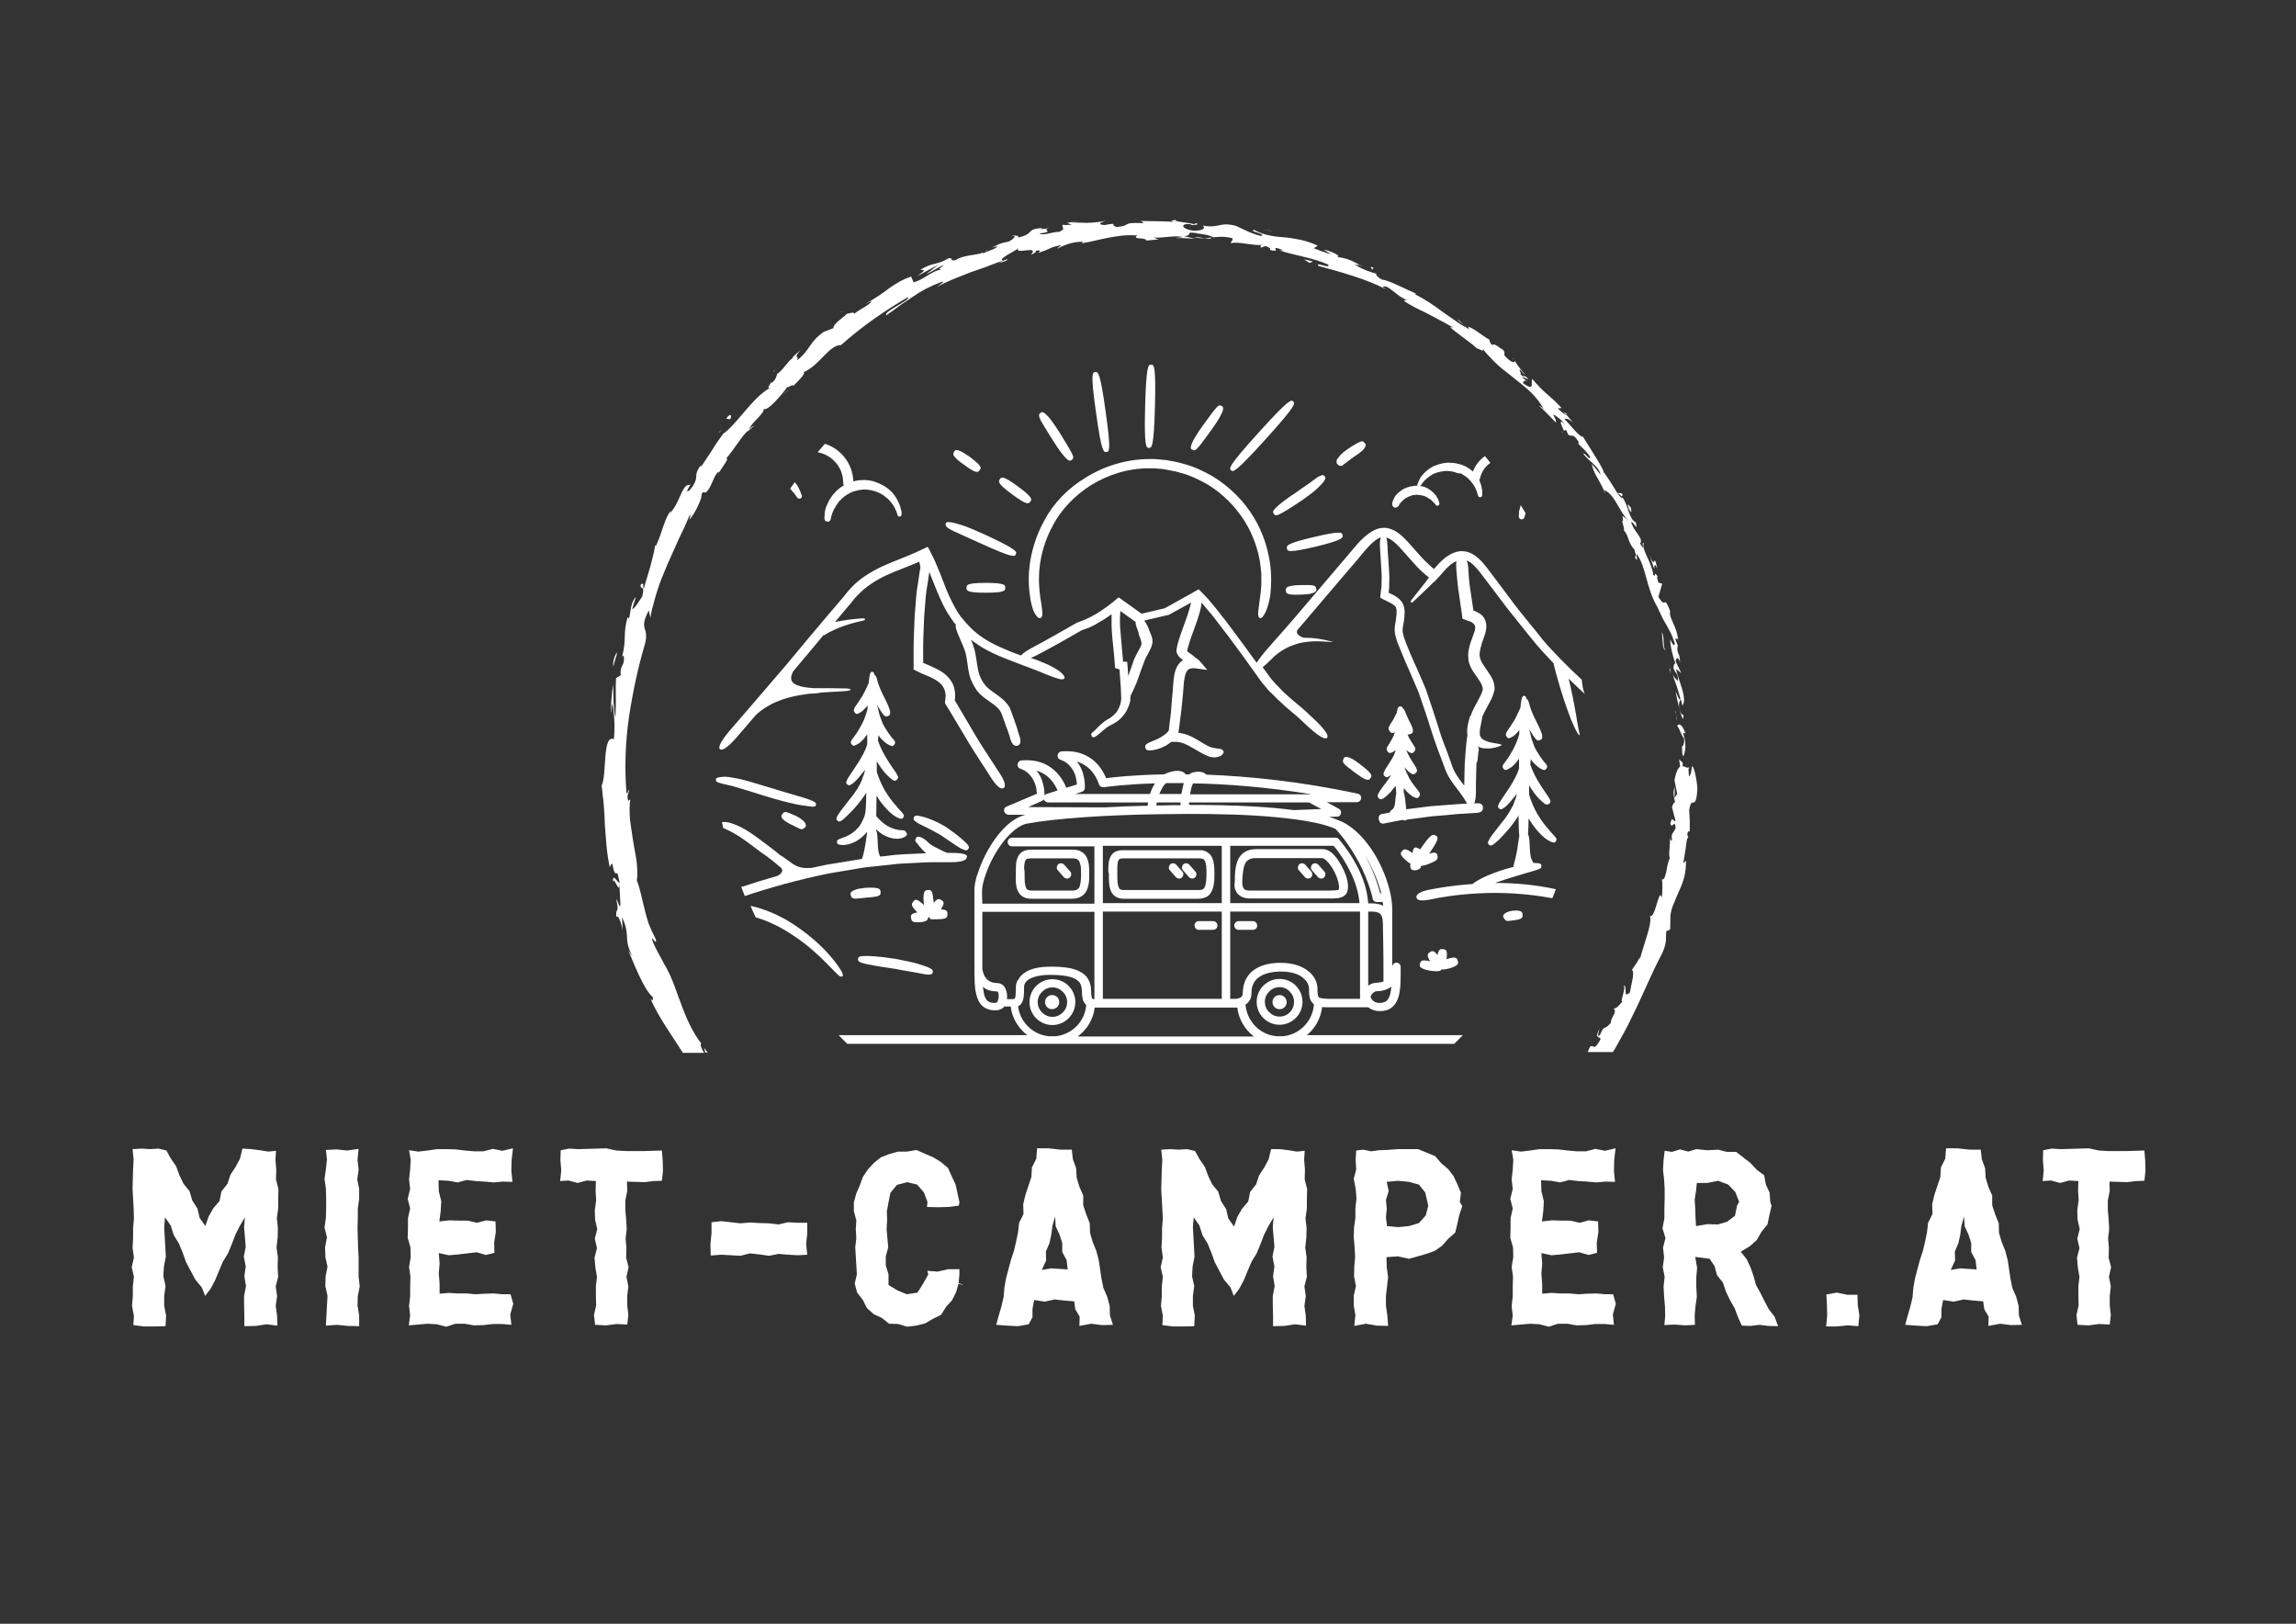 <svg xmlns="http://www.w3.org/2000/svg" xmlns:xlink="http://www.w3.org/1999/xlink" id="Ebene_1" x="0px" y="0px" viewBox="0 0 841.9 595.3" style="enable-background:new 0 0 841.9 595.3;" xml:space="preserve"><rect x="0" y="0" width="841.9" height="595.3" fill="#333333" stroke="none"/><style type="text/css">	.st0{fill:#FFFFFF;}</style><path class="st0" d="M616.1,281.1c0.3,0.7,1.1,0.3,0.9-1.5l-1.3-1.2L616.1,281.1z"></path><path class="st0" d="M618.1,269c-0.8-2.1-2-4.4-3.1-2.9c1.4,2,0.9,2.5,2.5,4.6c0.2,1.8-0.3,3.1-0.8,2.9c0.3,0.6-0.2,2.8,0.6,3.7 c0.9-2.3,1-5.3-0.1-8.3C617.4,268.3,617.8,268.9,618.1,269z"></path><path class="st0" d="M536.9,119.2l0.8,0.8C537.5,119.7,537.2,119.4,536.9,119.2z"></path><path class="st0" d="M434.9,82.1c0.8,0,1.2-0.1,1.2-0.2C435.4,81.9,434.7,82,434.9,82.1z"></path><path class="st0" d="M416.1,80.3c0.4,0,0.7,0,1.1,0.1C416.8,80.3,416.3,80.2,416.1,80.3z"></path><path class="st0" d="M536.9,119.2l-2.2-2C534.3,117.4,535.8,118.3,536.9,119.2z"></path><path class="st0" d="M612.1,245.6c0.2,0.6,0.4,1,0.6,1.5c-0.1-0.5-0.3-0.9-0.4-1.4C612.2,245.7,612.2,245.6,612.1,245.6z"></path><path class="st0" d="M573.3,151l0.6,0.7c0.3,0.1,0.6,0.2,0.9,0.2L573.3,151z"></path><path class="st0" d="M595,181.3c-0.4-0.8-1.5-0.5-2-0.5c0.6,0.2,1.1,0.6,1.6,1.2C594.7,182,594.9,181.7,595,181.3z"></path><path class="st0" d="M614.7,236.7l0.4,1C615,237.4,614.8,237,614.7,236.7z"></path><path class="st0" d="M554.8,131.8c0.1-0.2,0.1-0.4,0-0.5C554.7,131.4,554.7,131.6,554.8,131.8z"></path><path class="st0" d="M609.1,322.3c0.1,0,0.1,0,0.2,0C609.2,322.1,609.1,322.1,609.1,322.3z"></path><path class="st0" d="M618.9,281.1l0,0.6c0.2,0.1,0.4,0.1,0.6,0.1L618.9,281.1z"></path><path class="st0" d="M381.4,82.8c0.1,0,0.1,0,0.2,0C382.4,82.5,381.9,82.7,381.4,82.8z"></path><path class="st0" d="M224.8,323.7c0.1-3.7,2.5,5.4,2.4-0.1C226.8,324.3,224.4,319.2,224.8,323.7z"></path><path class="st0" d="M612.1,244.7c-0.1-0.5-0.2-1-0.3-1.5C611.9,243.9,612,244.3,612.1,244.7z"></path><path class="st0" d="M227.1,323.7L227.1,323.7l0-0.6C227.1,323.3,227.1,323.5,227.1,323.7z"></path><path class="st0" d="M308.2,114.4c0.2,0.1,0.6,0,0.9-0.1C309,114.3,308.8,114.3,308.2,114.4z"></path><path class="st0" d="M362.2,90l-1.4,0.3C361.3,90.2,361.8,90.1,362.2,90z"></path><path class="st0" d="M285.1,134.9c-0.6,0.5-0.9,0.6-1.6,1.4c0.1,0,0.2-0.1,0.3-0.1C284,135.9,284.3,135.4,285.1,134.9z"></path><path class="st0" d="M263.5,158.6c0.2-0.1,0.4-0.2,0.5-0.3c0.2-0.3,0.4-0.6,0.6-0.8L263.5,158.6z"></path><path class="st0" d="M612.7,245.5c-0.3-0.1-0.5-0.4-0.6-0.8c0.1,0.3,0.2,0.7,0.2,1C612.5,245.7,612.6,245.7,612.7,245.5z"></path><path class="st0" d="M290,142.1l-3.6,3.2C287.5,144.4,288.8,143.3,290,142.1z"></path><path class="st0" d="M368.5,466.1l1.1,0.2C369.2,466.2,368.8,466.1,368.5,466.1z"></path><path class="st0" d="M276.7,156c-0.9,0.4-1.6,1-2.4,1.6c-0.1,0.2-0.2,0.4-0.2,0.6L276.7,156z"></path><path class="st0" d="M525.2,452.5c0.2-0.1,0.3-0.2,0.5-0.4c-0.3,0.1-0.6,0.2-0.9,0.3c-0.1,0.2-0.2,0.4-0.3,0.6 C524.8,452.7,525,452.6,525.2,452.5z"></path><path class="st0" d="M537.9,120.1l-0.1-0.1c0.1,0.1,0.2,0.3,0.3,0.4C537.9,120.2,537.9,120.2,537.9,120.1z"></path><polygon class="st0" points="378.4,468.2 378.4,468.4 379.2,468.4 "></polygon><path class="st0" d="M572.7,158c0,0.1,0,0.4,0.2,0.7C573,158.6,572.9,158.4,572.7,158z"></path><path class="st0" d="M585.5,176l1.4,2.8C586.3,177.6,585.8,176.7,585.5,176z"></path><path class="st0" d="M593.5,190.8c0.3,0.1,0.4,0.1,0.6,0.1l0,0L593.5,190.8z"></path><path class="st0" d="M365.5,96.6c-0.2,0.1-0.4,0.1-0.6,0.2C363.5,97.5,364.4,97.1,365.5,96.6z"></path><path class="st0" d="M444.2,87.1c-0.9,0.1-1.7,0.2-2.6,0.2C443,87.5,444.1,87.7,444.2,87.1z"></path><path class="st0" d="M290.4,141.7C290.4,141.7,290.4,141.7,290.4,141.7c-0.1,0.1-0.3,0.2-0.4,0.4L290.4,141.7z"></path><path class="st0" d="M437.9,87c1.4,0.3,2.6,0.4,3.7,0.3C440.5,87.1,439.1,86.9,437.9,87z"></path><path class="st0" d="M614.2,260.5l0.1,0.8c0.1,0,0.1,0,0.2,0.1L614.2,260.5z"></path><path class="st0" d="M614.4,261.4l0.2,0.9C614.6,261.8,614.5,261.5,614.4,261.4z"></path><path class="st0" d="M615,264.1l-0.4-1.9C614.7,262.9,614.7,263.7,615,264.1z"></path><path class="st0" d="M611,238.4l-0.4-0.2C610.7,238.4,610.8,238.4,611,238.4z"></path><path class="st0" d="M609.3,231.8c0.4,1.6,0.1,4.1,0.9,6.3l0.4,0.1C609.7,237.3,610.4,233.1,609.3,231.8z"></path><path class="st0" d="M604.7,203.1c0.7,1.8,1.2,3.7,1.9,5.5c0-1.1,0-2.6,1.1-0.1C606.1,201.2,607.4,210.3,604.7,203.1z"></path><path class="st0" d="M597.3,186.6c1.6,2.7,0.5-0.3,0.8-0.3C596.9,184.7,596.5,184.3,597.3,186.6z"></path><path class="st0" d="M503,99l0.7-0.8C501.4,97.3,503.5,98.5,503,99z"></path><path class="st0" d="M478.1,95.1c0.7,0.4,1.4,0.8,2,1.3l1.3-0.5C480.3,95.5,479.2,95.3,478.1,95.1z"></path><polygon class="st0" points="465.7,84.6 466.8,84.7 462.7,84.1 "></polygon><path class="st0" d="M266.3,153.5l1.4,0.2C268.6,152.3,267.8,151.2,266.3,153.5z"></path><path class="st0" d="M226.3,239.2c-0.9,0.9-1.7,3.5-1.4,5.2C225.3,242.3,226.2,240.3,226.3,239.2z"></path><path class="st0" d="M351.8,470.5l-1.9-0.3c1.2,0.3,2.3,0.7,3.5,1C352.9,470.9,352.3,470.7,351.8,470.5z"></path><g>	<path class="st0" d="M383.7,82.9c0.4-0.1,0.8-0.2,1.1-0.3C384.3,82.7,384,82.8,383.7,82.9z"></path>	<path class="st0" d="M258.2,384.2c0.1,0.7,0.4,1.3,0.4,1.7h0.9C259,385.3,258.6,384.8,258.2,384.2z"></path>	<path class="st0" d="M614,286l1,5l-1,1.6c0.1-1.4,0.1-2.8,0.1-4.2c-0.8,2.3-0.3,3.9,0.1,5.6c-0.5,0.4-0.9,1-1.1,2l1.3,5  c-0.8,0.5-1.2-2.3-1.9,0.9c0.5,2.4,1.8-2,1.9,1.8c-1.1,2.3-1.7,1.5-1.3,4.4c-0.5,0.3-0.7-0.3-0.8-1.4c0.1,1.3,0,2.9-0.1,4.4  c-0.2,1.5-0.2,2.8,0.1,3.6c-0.7,1.1-1,3.2-1.3,4.9c-0.4,1.7-0.8,3.1-1.6,2.8c0.2,0.8,0.3,4.6-0.1,6.8c-0.5-2.3-1-0.2-1.8,2.2  c-0.7,2.4-1.6,5.2-2.5,4.3c0.5,1.7-0.2,4.4-1.1,7.4c-0.5,1.5-0.9,3-1.4,4.5c-0.5,1.5-0.9,3-1.2,4.3c0-0.3-0.1-1,0.2-1.4  c-1.3,2.8-2.1,3.4-3.1,5.1c1.2,0.9-0.4,5.5-0.7,8.2c-2.9,2.8-0.7-2.9-2.4-2.4c0.6,0.2,0.2,1.8-0.2,3.3c-0.4,1.5-0.8,2.8-0.1,2.4  c-2.1,2.2-1.5,2-3.3,2.8c1.4,1.3-0.9,2.6-1.1,5.2c-2.9,3.2-2.1,0.1-3.9,4.3c-1.6,1.6-0.1-2.3-0.1-2.3c-2.3,4,0.1,2.6,0.3,3.9  c-2.7,4.9-2.3,1.6-3.9,2.8c-0.3,0.7-0.6,1.3-0.8,1.9h9.2c0.3-0.5,0.7-1,1-1.6c2.1-3.8,4.3-7.5,6.1-11.5c3.9-7.7,7-15.7,11-23.1  c1.9-4.4,1.2-5.1,1.5-8.1l1.4-0.6c0.1-1.7,0.1-3.4,0.1-5.1c0.2-1.7,0.7-3.3,1.4-4.8c0.6-1.5,1.2-3,1.9-4.5c0.7-1.5,1.3-3.1,1.8-4.9  c0.4-1.8,0.7-3.8,0.6-6l-1,1c0.3-1.6,0.7-4,1-6.1c0.2-2,0.5-3.6,0.9-3.3c-0.1-0.3-0.7-1.1-0.1-2.3l0.6,0c0-1.3,0-2.6,0-3.9  l-0.2-3.9c0.9-6,2.4,1.1,3-7.7c-0.1-3.3-1.5-9.4-2-8.2c-0.1,1.3-0.5,3.4-1.1,3.5l-0.2-3C617.2,281.1,615.4,278.9,614,286z"></path>	<path class="st0" d="M616.7,261l0,0.6C616.7,261.4,616.7,261.2,616.7,261z"></path>	<path class="st0" d="M263,173.7c-0.1,0.2-0.2,0.3-0.2,0.5C262.8,174.1,262.9,173.9,263,173.7z"></path>	<path class="st0" d="M395.9,89.2c-0.2,0-0.3,0.1-0.5,0.1C395.6,89.3,395.7,89.2,395.9,89.2z"></path>	<path class="st0" d="M220.6,288c0.2,1.2,0.3,2.4,0.4,3.6c0.2,1.2,0.3,2.4,0.4,3.6c0.2,2.4,0.3,4.8,0.4,7.3  c0.4,4.9,0.6,10.1,1.8,15.5c1.6-4.3,0.6,3.2,2.8,2.1c0.6,2.5,0.9,3.4,0.7,3.7l0.4,7.9c-0.1,1-0.4,0.4-0.7-0.3  c-0.3-0.8-0.6-1.7-0.8-1.6c1.2,5.6-0.4,2.6,0,6.4c0.6-1,1.7,1.6,2.3,4.8l-0.2-4.7c1.7,3.6,1.7,5.4,1.8,7.2c0.1,1.8,0.2,3.6,2,7.2  l-1.5-2.2c1.7,3.8,5.5,14.2,9,17.1c0.1,0.8-0.1,1.9-1,0.3c3,7,8.2,14,12,20.1h7.8c-1-1.4-1.6-3.4-1.1-3.4l0.3,0.3  c-3.4-4.2-5.9-9.9-7.9-15.5c-1.1-2.7-1.9-5.5-3-8c-0.5-1.2-1-2.4-1.6-3.5c-0.5-1.1-1.1-2.1-1.7-3l0.3,0.4c-1.4-2.6-2.9-5.2-4.1-7.9  c-1.1-3.9,1.5,2.1,1.1-1c-1.1-2.1-2-4.1-2.7-5.9c-0.6-1.9-1.1-3.7-1.5-5.4c-0.9-3.4-1.4-6.7-2.8-10.4c0.2-0.8,0.2-1.8,0.2-2.8  c0-1-0.1-2.2-0.2-3.4c-0.2-2.4-0.9-5.1-1.3-7.9c-0.4-2.8-0.9-5.6-1.2-8.3c-0.2-2.7-0.2-5.2,0.1-7.2l-0.7,0.5  c-0.8-2.1,0.2-2.6,0.3-4.1c-0.5,0.2-0.6,2.3-1,1c-0.7-8.9-0.4-18.2,0.9-27.4c1.4-9.2,3.3-18.3,5.9-27c0.8-3.2,0.3-4.3-0.1-5.7  c-0.4-1.3-0.5-2.8,1.5-6.6l0.6,2.7c0.2-1.7,0.6-3.3,1.1-5c0.4-1.6,0.9-3.3,1.4-4.9c1-3.3,2.4-6.4,3.7-9.6c1.4-3.1,2.8-6.3,4.2-9.4  c1.5-3,2.9-6.1,4.2-9.2c-0.1,0.8,0.2,1-0.4,2.2c2.1-2,5.2-8.9,4.5-9.4c1.2-1.7,0.8,0,1.9-0.9c2-2,2.8-6.6,4.4-7.3  c0.2-0.1,0,0.4-0.2,0.8c1.1-2,4.6-6.3,2.9-5.6c1.6-1.9,3-3.8,4.3-5.7c1.3-1.8,2.5-3.6,4.1-4.9c0.8-2.7,6-6.1,5.4-7.8  c1.1,1.5,7-5.4,8.8-8.1c-0.4,1.1,2.4-1.5,2-0.1c2.5-2.5,4.8-4.9,3.8-5.1c3.2-1.4,5.4-3.9,7.5-6c2.1-2.1,4-4,6.3-4  c8-7.1,16.2-12.7,24.6-17.6c0.3,0.9-2.1,2-4.3,3.4c-2.2,1.3-4.3,2.6-3.7,3.3c1.9-1.3,3.5-2.5,5.1-3.7c1.6-1.1,3.1-2.1,4.6-3.1  c3-2.1,6.2-3.8,10.4-5.4c2.2-0.7-0.9,1.2-1.5,1.8c4-2.3,8.2-3.7,12.1-5.3c2-0.7,4-1.4,6-2.1c1.9-0.8,3.9-1.5,5.8-2.2  c0,0.2-0.8,0.6-1.5,0.9c1.5-0.5,3.6-0.8,3.3-1.5l-1.4,0.6c-2.8-0.4,5.5-4.1,5.6-4.7c-2.1,2.8,8-1.3,4.5,2.5c1-0.4,2.2-1,1.8-1.5  c1.6-0.2,2.1,0,0.7,0.9c2.7-0.9,3.6-1.3,4.4-1.7c0.8-0.4,1.5-0.7,4.1-1.2c0,0.4-1,0.7-1.4,1.3c2.5-1.2,4.9-2.5,9.4-2.6  c-0.2,0.2,0.1,0.4-0.5,0.6c3.5-0.5,6.5-1.4,9.7-2c1.6-0.3,3.3-0.6,5.1-0.8c1.8-0.2,3.7-0.2,5.8-0.1c-2.4,1.7,2.8,0.5,3.3,1.9  c1.5-0.2,3-0.3,4.4-0.4l-1.8-0.7c3.9,0.2,7.4-0.9,10.8-0.2c-1,0.1-2,0.3-2.9,0.4c2.4-0.1,4.9,0.1,7.3,0.2l-4.1-0.9  c4-0.4-0.3-1.9,4.9-1.1c-1.1,0.1,4,0.3,5.9,1.5l0,0c2-0.2,4.1-0.4,6.9,0.3c0.7,0.6-0.8,1.5-0.4,1.9c2.1-0.9,9.1,1.2,11.7,0.5  c-0.9,0.1-1,0.8-0.8,1.1l1.8-0.6c1.7,0.7,1.9,0.9,1.5,1.4c5.3,1.4-1.3-2.2,4.9,0.1c-0.5,0-0.3,0.2-1.4,0.1c6.2,2,12.4,2.7,17.9,5.2  c1.2,1.9-5.1-1.3-3.5,0.5c8.3,2.3,17.3,4.7,24.8,8.6l-1.3-0.9c1.9-1.3,5.1,3.7,9.3,4.9c-1-0.4-1.7,0.3-1.4,0.3c2.4,1.6,5,2.9,8,4.3  c2.9,1.6,6.2,3.2,10,5.4l-1.2-0.2c2.5,2.4,7.2,5.3,9.8,7.8c1.2,0.3,2.8,1.6,2.2,0.2c0.9,1.2,1.8,2.2,2.8,3.2c0.9,1,1.9,2,2.9,2.9  c2,1.8,4.2,3.3,6.2,5c2,1.6,4.1,3.2,5.9,5c1.8,1.8,3.4,3.8,4.6,6c-0.8-0.9-2.3-1.7-1.6-1.1c2.1,1.9,4,4,6,6c0.2-1.1-0.3-1.2-1-3  c1.1,0.5,3,2,4.4,3.6c-3-2.5-1,0.9-0.4,2.5c0-0.4,0.6-0.1,0.8-0.4c1.5,4.5,1.9-0.5,4.8,4.9l-0.6,0c1.6,1.6,3.3,3,4.6,5.1  c-0.3,1.4-1.8-1.7-2.6-1.3c2,2.8,5.6,4.4,6.4,7.7c-1-1.1-2.2-2.9-3.3-3.9c1,3.4,1.3,3.7,2.6,5.9l-0.1-0.2c0.9,1.7,1.8,3.4,2.6,5.2  c-0.1-0.5-0.3-1-0.5-1.4c2.3,1.1,3.4,3,4.7,5.1c0.6,1,1.2,2.1,1.9,3.2c0.7,1.1,1.5,2.3,2.5,3.4c-4.1-4.3-1.3-0.4-2.5-0.2  c0.4,1.5,1.1,3.6,0.5,3.2c1,1,1.4,2.1,1.8,3.3c0.4,1.2,0.9,2.5,2.3,4c-0.3,0.3,1.2,2.7,0,2.5c1.7,3.1,0.3-1,0.8-0.9  c3.4,4.5,3.4,12.4,7.5,19.3c1.4,3.1,2.3,5,3.4,6.7c0.5,0.9,1,1.8,1.5,2.8c0.5,1,0.9,2.2,1.5,3.8c-0.1,2.2-1.7-1.4-1.7-1.4  c0.2,3.5,1,6,2,9.1c-0.4-0.6-0.6,0.1-0.8,1.2c0.6,2.5,1.7,1.5,1.7,5c-0.5-0.5-1.3-1.1-1.9-2.3c0.4,1.5,1,2.9,1.5,4.4  c0.5,1.5,0.9,3,1.3,4.5c-0.5,0.9-1.2-1.8-1.8-2.8c0.7,3.5,1.8,9.1,2.8,10.1l0.1-1.7c-0.2,0.4-0.8,0-1.1-0.8  c-1.2-2.9-0.2-4.4,0.2-4.6l0.5,2.2c1-1.3,0.6-3.6-0.1-6.1c-0.7-2.5-1.9-5.2-2.2-7.4l1.9,1.6l-2.1-4.4c0.2-1.1,1-1.9,1.6,0.3  c0.1-3.4-1.2-2.7-0.9-5.7c0.1-0.3,0.2-0.2,0.3,0.1l-1.2-3c0.5,0.5,1-0.8,1.2,1.2c-0.2-3-1.1-5.2-1.9-6.9c-0.8-1.8-1.4-3.1-1.1-4.3  l0.2,0.4c-2.9-7.5-1.3-0.4-4.5-5.7l1.4-4.8l-1.4-0.4c-0.2-0.8-0.8-2.4-0.2-2.2c-1.9-2.6-0.3,0.7-1.7-0.7c-0.2-2-1.3-4.6-2.3-6.7  c-1-2.1-1.7-4-1.1-4.8c-1.4-0.9,0.9,3.8-1.4,0.1c0.7-1,0.1-2.1-0.8-3.4c-0.9-1.3-2.1-2.8-2.5-4.6c1.4,0.5,2.5,3.9,1.7,0.2  c-1.3-0.6-2-2.2-2.6-4c-0.6-1.8-1.3-3.8-2.2-5c-0.6,0.3-1.6-1.1-2.8-3.1c-1.2-2-2.8-4.5-4.3-6.5c0.7,0-4.8-8.5-7.4-12.7l0.3,0  c-1.7,0.2-4.5-4-7.1-6.5c0.7-0.4,1.4-0.2,3,1.1c-0.7-0.9-1.5-1.7-2.2-2.6c-0.9-0.3-1.8-1-3.3-2.5l1.4-0.1c-0.8-0.9-1.6-1.7-2.4-2.5  c-0.9-0.8-1.8-1.6-2.7-2.4c-1.9-1.6-3.7-3.5-5.6-5.7c-0.9,0.5,1.4,5.1-3.5,1.4c0.2-0.5,0.7-1.4,2-0.4c-0.4-0.3-1.7-1-2.3-1.9l2.4,1  c-1.7-2.1-1.5-0.4-3-1.9c0.6-0.5-0.8-1.5-0.1-1.7c0.4,0.3,1.1,1.5,1.9,1.9c-1.6-1.8-3.4-4.1-3.8-5.1c-0.1,0.5-0.7,0.8-2.1-0.3  c-3.5-2.9-0.6-1.7-2.3-3.8c-1.1-0.4-3.1-2.6-3.9-1.7c-1-0.8-0.9-1.4-1.1-2c-1.1-0.5-3.3-2.2-5.1-3.4c-1.8-1.1-3.2-1.8-2.4-0.6  l0.4,0.4c-0.1-0.1-0.2-0.1-0.3-0.2c-1.7-0.9-3.4-1.9-5-3.1c-1.6-1.1-3.3-2.2-4.9-3.4c-3.2-2.4-6.5-4.6-9.9-6.3l0.2-0.3  c-2.1-1-4.4-2-6.5-3c-2.2-1-4.2-1.9-5.9-2.1c-1.2-0.6-2.6-1.9-1.9-2.1c-3.3-1.1-3.8-1-8.2-3.4c3.5,0.7-0.9-1,3.5,0.9  c-4.1-2-4.9-3-9.8-3.7c1.9-0.4-2.8-2.3-5-2.7l2.8,1.7c-2.4-0.6-4.3-1.4-6.4-2.2l1.5-0.9c-2.1-1.1-4.3-1.7-6.4-2.2  c-2.1-0.4-4.1-0.8-6.1-0.9c-4-0.3-7.6-0.9-10.8-2.7c-2.6,0.4,4.9,1.5,2.5,2.2c-4.2-0.9-8.3-3.5-9.6-3.8c-5.8-1.4-5.7,1.1-11.8,0  c0.7,0.5,1.3,1.8-3.2,1.9c-4.2-0.5-5.1-2.3-2.4-2.5c1,0,1.5,0.2,1.5,0.4c1.4-0.1,3.2-0.1,1.6-0.7l-0.6,0.4c-1-0.3-3-0.6-4.6-0.8  c-1.6-0.2-2.7-0.4-2-0.8c-3.3,0.4-1.4,0.7,1,1c-5.5-0.7-8.6-0.4-14.3-0.6c0.9,0.2,1.7,0.7,0.9,0.8c-4.2-0.2-5.1,0.1-5.6,0.4  c-0.6,0.3-0.8,0.7-3.6,1c-3.2-0.5,1-1.8-4.6-0.7c-3.5-0.2-0.8-1.2,0.5-1.6c-1.3,0.3-2.5,0.5-3.7,0.6c-1.2,0.1-2.3,0.2-3.4,0.2  c-2.2,0-4.1-0.2-5.6-0.1l2.7-0.7c-1.6,0.4-3,0.6-4.3,0.8c0.6,0.2,1.1,0.5,1.7,0.7c-1.6,0-3,0.3-3-0.1c-1.5,0.9,1.5,1.3-1.6,2.7  c-2.2-0.1-6.3,1.6-7.2,0.6c6.1-0.8,0.3-1.1,3.5-2c-0.8,0.2-1.8,0.3-2.9,0.4c-0.3-0.1,0.2-0.3,0.6-0.4c-6.6,0.3-2.6,2-9.1,3.5  c0.7-0.9-1.8-0.9-2.8-0.4c2.6-0.7,1.5,0.8-0.7,1.9c-4.3,0.7-4.4,1.7-6.5,2.2l2.5-0.5c-0.6,0.9-2.7,1.4-5.4,2.6  c-0.4-0.4,2.4-1.2,1.4-1.1c-2.7,2.2-7.5,1.1-11.5,3.6c-2.2,0.4-0.7-1.1-2.5-0.7c-4.5,2.7-5.6,1.3-10.3,4.2c1.8,0.2,2-0.1-1.1,2.3  l7.9-4.3l-4.7,3.6c2.5-1.1,4.9-2.9,6.5-3.3c-2.2,1.7-2,1.5-0.6,1.6c-3.9,0.3-6.3,3.6-10.5,4.7l-0.9-2.1c-3.1,1-5.5,2.5-8.1,4.3  c-2.5,1.9-5.2,3.8-8.9,5.8c0.8-0.4,1.6-0.8,2.5-1.1c-0.5,1.3-4.3,2.9-6.3,4.6c-0.2-0.8-1.8-0.1-3,0.1c0.4,0.4-5,3.5-4.7,5.2  c-1.2,0.5-2.4,0.9-3.6,1.4c-5.5,3.9-4.7,6.4-9.7,10.4c0.9-1.9-1.7-0.4,1.2-3.7c-1.6,1.4-3.2,2.6-2.9,3c-0.6,0.2-1.6,1.4-2.6,2.6  c-1,1.3-2.1,2.6-3,3c-0.4,0.9-0.1,1.6-1.9,3.3c-0.3,0.1-0.3-0.3-0.3-0.3c0.2,0.2-2.3,3-0.2,2.1c-6.3,3.1-12.4,13.5-17.4,16.9  c-1.4,1.9-2.9,4-4.2,6.2c-1.4,2.1-2.8,4.2-3.9,5.9c0-0.4-0.3-0.2,0.2-0.9c-3.8,4.6-0.1,4.2-4.3,9.4c-1.4,1.2-1.1,0.3-0.6-0.6  c0.5-0.9,1.2-1.9,0.4-1.2c-1.3-0.3-2.3,1.5-3.3,3.8c-1,2.3-2.2,4.9-3.9,6.6l0.4-1c-2.3,2.7-3.1,7.9-5.5,13c0,0-0.1-0.3-0.3-0.2  c-0.2,2-1,4.7-1.7,7.6c-0.8,2.9-1.8,5.8-2.5,8.5c-0.4-1.9,0.3-2.5-1-1.9c-0.6,2.3,1.7-0.1,0.5,4.5c-1,1.3-2.6,4.4-3.7,4.6  c0.4-1.5,0.9-2.9,1.4-4.4c-1,0.9-1.5,2.3-1.8,3.8c-0.3,1.5-0.4,3-0.8,4.1l-0.5-0.5c-1.8,6.8-0.2,7.3-2,14.6l0.6-0.7  c0.6,4.3-1.5,3.2-1.1,7.4l-1.7,1c0,0.7-0.1,1.6-0.1,2.7c0,1.1,0,2.4,0,3.7c0.1,2.7-0.1,5.6-0.1,8c-0.9-2.8-0.7-8.5-0.9-12.1  c-0.4,2.7-1.1,9.1-0.5,10.6c0-1.1-0.2-2.5,0.2-3.5c0.7,3.4,1.1,7.7,0.6,13C220.8,269.1,222.6,284.1,220.6,288z"></path></g><polygon class="st0" points="439.5,243.1 439.3,242.9 439.3,242.9 439.4,243 "></polygon><polygon class="st0" points="439.3,242.9 439.2,242.9 438.7,242.4 438.7,242.5 "></polygon><polygon class="st0" points="437.6,241.6 437.5,241.6 437.7,241.7 "></polygon><path class="st0" d="M383,190.7c-3.3,5.9-4.9,11.9-5.5,17c-0.6,5.1-0.1,9.3,0.4,12.3c0.2,1.2,0.5,2.3,0.8,3.2c0.3,0.9,0.7,1.6,1,2.1 c0.7,1.1,1.3,1.5,1.8,1.3c0.5-0.2,0.8-0.8,0.7-1.9c0-0.6-0.1-1.3-0.2-2.2c-0.1-0.9-0.3-1.9-0.5-3.2c-0.4-2.8-0.8-6.6-0.3-11.3 c0.5-4.7,2-10.2,5-15.6c2.9-5.5,7.7-10.6,13.8-14.5c6.1-3.8,13.7-6.3,21.6-6.2l1.4,0l1.4,0.1c0.9,0.1,1.9,0.1,2.8,0.3 c1.8,0.4,3.7,0.6,5.5,1.2c3.6,0.9,6.8,2.5,9.9,4.2c6,3.6,10.6,8.5,13.8,13.6c3.2,5.1,4.8,10.3,5.6,14.8c0.3,2.3,0.6,4.3,0.5,6.2 c0.1,1.9-0.1,3.5-0.2,4.9c-0.4,3-0.7,5.3-0.9,6.9c-0.2,1.6,0,2.5,0.6,2.7c1.1,0.4,3-3.2,3.8-8.5c0.3-3,0.6-7.2-0.2-12.2 c-0.8-5-2.5-10.7-5.9-16.3c-3.4-5.6-8.5-11-15.1-15c-3.3-1.9-6.9-3.6-10.8-4.6c-1.9-0.6-3.9-0.9-6-1.3c-1-0.1-2-0.2-3.1-0.3 l-1.5-0.1l-1.6,0c-8.6,0-16.8,2.6-23.5,6.8C391.4,179.1,386.2,184.7,383,190.7z"></path><path class="st0" d="M421.3,164.2c1,0,1.8,0,2.2-15.2c0.4-15.2-0.4-15.3-1.4-15.3c-1,0-1.8,0-2.2,15.2 C419.5,164.1,420.3,164.2,421.3,164.2z"></path><path class="st0" d="M437.3,164.9c0.4,0.2,0.9,0.4,1.7-0.5c0.8-0.8,2.2-2.6,5-6.5c2.8-3.9,4-6.1,4.4-7.4c0.3-1.3-0.1-1.5-0.5-1.7 c-0.4-0.2-0.9-0.4-1.7,0.5c-0.8,0.8-2.2,2.6-5,6.5c-2.8,3.9-4,6.1-4.4,7.4C436.4,164.6,436.8,164.7,437.3,164.9z"></path><path class="st0" d="M451.4,172.4c0.7,0.7,1.3,1.2,12.7-11.4c11.4-12.6,10.8-13.1,10.1-13.8c-0.7-0.7-1.3-1.2-12.7,11.4 C450.1,171.2,450.7,171.7,451.4,172.4z"></path><path class="st0" d="M467.5,186.5c-1,1.1-0.7,1.5-0.4,1.9c0.3,0.4,0.6,0.8,1.9,0.2c1.4-0.6,3.8-2.1,8.6-5.3c2.4-1.8,4.2-3,5.4-4.2 c1.2-1.1,2-2,2.4-2.6c0.9-1.2,0.6-1.5,0.3-1.9c-0.3-0.4-0.6-0.7-1.9,0c-0.7,0.3-1.5,0.9-2.8,1.9c-1.3,1-3.1,2.1-5.4,3.8 C470.7,183.5,468.5,185.4,467.5,186.5z"></path><path class="st0" d="M490.8,170.5c0.4,0.3,0.8,0.5,1.5,0.1c0.2-0.1,0.3-0.2,0.5-0.4c0.2-0.2,0.5-0.3,0.8-0.6c0.6-0.5,1.5-1.1,2.7-2 c2.6-1.7,4-2.9,4.3-3.8c0.4-0.8,0.1-1.1-0.3-1.5c-0.3-0.4-0.7-0.7-1.4-0.4c-0.7,0.3-2,0.9-4.7,2.7c-1.4,1-2.4,1.8-3,2.6 c-0.3,0.4-0.6,0.7-0.8,1c-0.2,0.3-0.3,0.6-0.3,0.8C490,170,490.4,170.2,490.8,170.5z"></path><path class="st0" d="M492.3,196.2c-0.2-1-0.4-1.7-10.6,0.7c-10.2,2.4-10,3.2-9.8,4.2c0.2,1,0.4,1.7,10.6-0.7 C492.7,197.9,492.5,197.1,492.3,196.2z"></path><path class="st0" d="M481.7,214.7c-0.4-0.1-0.9-0.2-1.6-0.2c-0.7,0-1.8,0-3.1,0c-2.8,0-4.3,0.4-4.9,0.7c-0.7,0.4-0.6,0.8-0.6,1.3 c0,0.5,0.1,0.9,0.8,1.2c0.7,0.3,2,0.4,4.8,0.3c1.5-0.1,2.5-0.1,3.3-0.3c0.8-0.2,1.4-0.4,1.7-0.6c0.7-0.4,0.6-0.9,0.5-1.3 C482.6,215.4,482.5,214.9,481.7,214.7z"></path><path class="st0" d="M405.7,165.7c1-0.1,1.8-0.2-0.3-14.9c-2-14.6-2.8-14.5-3.8-14.4c-1,0.1-1.8,0.2,0.3,14.9 C403.9,165.9,404.7,165.8,405.7,165.7z"></path><path class="st0" d="M382.7,156c0.8,1.2,1.7,2.9,3.1,5c2.7,4.4,4.4,6.4,5.4,7.3c1,0.9,1.4,0.6,1.8,0.3c0.4-0.3,0.8-0.6,0.3-1.8 c-0.5-1.2-1.8-3.4-4.5-7.8c-1.4-2.2-2.5-3.8-3.4-5c-0.9-1.2-1.6-1.9-2.1-2.3c-1-0.9-1.4-0.6-1.8-0.3c-0.4,0.3-0.7,0.6-0.3,1.8 C381.5,154,382,154.8,382.7,156z"></path><path class="st0" d="M371.2,181.3c5.6,4.1,6,3.4,6.6,2.6c0.6-0.8,1-1.5-4.6-5.6c-5.6-4.1-6-3.4-6.6-2.6 C366.1,176.5,365.6,177.2,371.2,181.3z"></path><path class="st0" d="M350.9,168.4c0.6,0.5,1.4,1.2,2.6,2c4.6,3.4,5.1,2.8,5.7,2c0.6-0.8,1.1-1.4-3.6-4.9c-1.2-0.8-2.1-1.4-2.8-1.8 c-0.8-0.4-1.4-0.6-1.8-0.7c-0.8-0.1-1,0.3-1.2,0.7c-0.2,0.4-0.4,0.9,0,1.5C350.1,167.5,350.4,167.9,350.9,168.4z"></path><path class="st0" d="M348.1,193.9c0.8,0.5,1.9,1,3.7,1.8c1.8,0.8,4.1,1.9,7.3,3.3c12.7,5.8,13,5.1,13.4,4.2c0.4-0.9,0.8-1.6-12-7.5 c-3.2-1.4-5.7-2.5-7.6-3.1c-1.9-0.6-3.2-1-4.1-1.1c-1.8-0.3-1.9,0.1-2.1,0.6C346.8,192.5,346.6,193,348.1,193.9z"></path><path class="st0" d="M354.4,215.5c0,1,0,1.8,7.1,1.8c7.1,0,7.1-0.8,7.1-1.8c0-1,0-1.8-7.1-1.8C354.4,213.7,354.4,214.5,354.4,215.5z "></path><path class="st0" d="M346.6,303c-5.3-3-8.2-3.6-9.7-3.9c-1.5-0.3-1.6,0.2-1.8,0.6c-0.2,0.5-0.3,0.9,0.9,1.7c1.2,0.9,3.9,1.9,8.7,4.6 c4.6,3.1,7,4.9,8.4,5.4c1.3,0.6,1.6,0.3,1.9-0.1c0.3-0.4,0.6-0.7-0.4-1.9C353.6,308.4,351.6,306.4,346.6,303z"></path><path class="st0" d="M299.2,295.1c0.1-0.5,0.2-0.9-2-1.8c-2.2-0.9-6.8-2-15.8-4.8c-4.5-1.4-7.9-2.4-10.6-3c-1.3-0.3-2.5-0.4-3.4-0.6 c-1-0.1-1.7-0.2-2.4-0.1c-2.5,0.2-2.5,0.6-2.5,1.1c0,0.5,0.1,0.9,2.3,1.4c0.5,0.1,1.2,0.3,2.1,0.5c0.9,0.2,1.9,0.4,3.1,0.8 c2.5,0.7,5.8,1.8,10.4,3.2c9.1,2.8,13.9,3.6,16.3,3.8C299,296,299.1,295.5,299.2,295.1z"></path><path class="st0" d="M558.3,335.5c0-0.5,0-0.9-0.5-1.3c-0.5-0.3-1.4-0.5-3.3-0.3c-1.9,0.3-2.9,1-3.2,1.5c-0.3,0.5,0,0.9,0.2,1.3 c0.3,0.4,0.5,0.8,1,0.9c0.4,0.1,1.1,0,2.6-0.2c1.5-0.2,2.4-0.4,2.8-0.8C558.3,336.4,558.3,336,558.3,335.5z"></path><path class="st0" d="M517.5,318.7c0.3,0.3,0.9,0.5,1.9,0.3c1.1-0.3,1.5-0.7,1.6-1.1l0-0.3c0.1,0,0.3-0.1,0.3-0.2 c0.6,0,1.5-0.2,2.9-0.8c1.7-0.7,2.4-1.1,2.7-1.5c0.3-0.4,0.3-0.9,0.2-1.3c-0.1-0.5-0.1-0.9-0.7-1.1c-0.5-0.2-1.2-0.1-2.4,0.3 c0.1-0.2,0.3-0.4,0.5-0.7c1.6-2.4,2.4-3.8,2.6-4.7c0.1-0.9-0.3-1.1-0.7-1.3c-0.4-0.2-0.8-0.4-1.5,0c-0.6,0.4-1.6,1.4-3.4,4 c-0.3,0.4-0.5,0.7-0.7,1.1c-0.3-0.2-0.6-0.4-1-0.5c-0.5-0.2-0.9-0.4-1.3,0.1c-0.3,0.3-0.5,0.9-0.5,1.8c-1.2-0.9-2-1.3-2.6-1.4 c-0.6-0.1-0.9,0.2-1.3,0.6c-0.3,0.4-0.6,0.7-0.4,1.3c0.2,0.6,1,1.5,2.9,3c0.2,0.1,0.4,0.2,0.6,0.3c-0.1,0.3-0.1,0.6-0.1,1 C517.2,318,517.2,318.4,517.5,318.7z"></path><path class="st0" d="M521.5,352.2c-0.6,0.2-0.7,0.6-0.8,1.1c-0.1,0.5-0.3,0.9,0.2,1.3c0.4,0.4,1.5,1,3.6,1.3 c2.9,0.4,3.8,0.1,4.1-0.5l0.1,0c0.5,0.1,1.4,0,2.9-0.4c3.5-1.1,3.2-1.9,2.9-2.8c-0.3-0.9-0.6-1.7-3.9-0.6l-0.2,0.1 c0.5-3.6-0.3-3.6-1.3-3.7c-0.8-0.1-1.5-0.2-2,2.1c-1.4-1.8-2.1-1.5-2.8-1c-0.7,0.5-1.4,0.9,0.1,3.3C522.8,352.1,522,352,521.5,352.2 z"></path><path class="st0" d="M291.8,299.1c-2.2-1-3.1-1.3-3.7-1.4c-0.6,0-0.9,0.3-1.2,0.7c-0.3,0.4-0.6,0.7-0.2,1.4c0.3,0.7,1.5,1.6,3.6,2.6 c1,0.5,1.7,0.8,2.2,1.1c0.3,0.1,0.5,0.2,0.7,0.3c0.2,0.1,0.3,0.1,0.5,0.2c0.6,0.1,0.9-0.2,1.3-0.5c0.4-0.3,0.7-0.6,0.4-1.3 C295.2,301.3,294,300.2,291.8,299.1z"></path><path class="st0" d="M493.9,277.5c-0.9-0.1-1.1,0.3-1.3,0.8c-0.2,0.5-0.3,0.9,0.1,1.5c0.4,0.6,1.5,1.5,3.9,3.3 c4.8,3.6,5.4,3,5.9,2.2c0.6-0.8,1.1-1.4-3.8-5.1C496.3,278.3,494.8,277.6,493.9,277.5z"></path><path class="st0" d="M322.2,328.4c0.7-0.3,0.7-0.8,0.7-1.3c0-0.5,0-0.9-0.7-1.3c-0.7-0.3-2.1-0.5-5-0.3c-1.4,0.2-2.5,0.3-3.3,0.6 c-0.8,0.3-1.3,0.5-1.6,0.8c-0.6,0.5-0.5,0.9-0.3,1.4c0.1,0.5,0.3,0.9,1,1.1c0.4,0.1,0.9,0.1,1.6,0c0.7-0.1,1.7-0.1,3-0.3 C320.2,328.9,321.5,328.7,322.2,328.4z"></path><path class="st0" d="M344.2,337c3.2-0.1,3.2-0.8,3.2-1.9c0-0.9,0-1.6-2.4-1.7c1.6-2.5,1-2.9,0.2-3.4c-0.8-0.5-1.4-0.8-2.8,1 c0-0.2,0-0.4-0.1-0.6c-0.2-2-0.4-3.1-0.7-3.6c-0.3-0.5-0.8-0.5-1.3-0.5c-0.5,0-0.9,0-1.3,0.6c-0.3,0.6-0.5,1.7-0.3,3.9 c0,0.4,0.1,0.7,0.1,1c-1.3-1.2-2.2-1.8-2.7-1.9c-0.6-0.1-0.9,0.2-1.2,0.6c-0.3,0.4-0.6,0.7-0.5,1.3c0.1,0.6,0.6,1.3,2,2.7 c-1.2,0.2-1.9,0.5-2.2,0.9c-0.3,0.4-0.2,0.8-0.1,1.3c0.1,0.5,0.2,0.9,0.7,1.2c0.4,0.2,1.1,0.3,2.5,0.2c2.5-0.2,2.9-0.8,2.9-1.5 c0.2-0.1,0.4-0.3,0.5-0.5c0.1,0.4,0.2,0.7,0.6,0.9C342,337,342.7,337.1,344.2,337z"></path><path class="st0" d="M316.3,353.1c1.7,0.5,5.1,1.1,11.9,2.1c3.4,0.7,5.9,1,7.8,1.4c1.9,0.4,3.2,0.6,4,0.7c1.7,0.1,1.9-0.3,2-0.8 c0.1-0.5,0.3-0.9-1.3-1.7c-0.8-0.4-2.1-0.8-4-1.4c-1.9-0.6-4.5-1.1-8-1.8c-6.9-1.1-10.4-1.2-12.2-1.1c-1.8,0.1-1.8,0.6-1.9,1.1 C314.6,352.1,314.6,352.6,316.3,353.1z"></path><path class="st0" d="M373.1,326.4c0.4,0.9,1,1.8,1.9,2.3c0.9,0.6,2,0.8,3.3,0.8h14.8c1.3,0,2.4-0.3,3.3-0.8c0.7-0.4,1.3-1,1.7-1.6 c0.6-0.9,0.9-2,1.1-3.1c0.2-1.1,0.2-2.3,0.2-3.5c0-2.1,0-4.1-0.8-5.9c-0.4-0.9-1-1.7-2-2.3c-0.9-0.6-2-0.8-3.3-0.8H378 c-1.1,0-2.2,0.2-3,0.7c-0.6,0.4-1.2,0.9-1.5,1.5c-0.5,0.9-0.8,1.8-0.9,2.8c-0.1,1-0.1,2-0.1,3c0,0.4,0,0.7,0,1.1 C372.4,322.6,372.4,324.6,373.1,326.4z M375.6,317.1c0.1-0.5,0.1-0.9,0.2-1.2c0.2-0.5,0.3-0.7,0.6-0.9c0.2-0.2,0.7-0.3,1.6-0.3h15.4 c0.9,0,1.4,0.2,1.7,0.4c0.2,0.1,0.4,0.3,0.6,0.6c0.2,0.4,0.4,1,0.6,1.9c0.1,0.9,0.1,1.9,0.1,3c0,2-0.2,3.7-0.6,4.6 c-0.2,0.5-0.5,0.7-0.8,0.9c-0.4,0.2-0.9,0.4-1.8,0.4h-14.8c-0.9,0-1.3-0.2-1.6-0.3c-0.2-0.1-0.4-0.3-0.5-0.6c-0.2-0.4-0.4-1-0.5-1.9 c-0.1-0.9-0.1-1.9-0.1-3.1c0-0.4,0-0.7,0-1.1C375.5,318.6,375.5,317.8,375.6,317.1z"></path><path class="st0" d="M406.6,320.5c0,2.1,0,4,0.6,5.8c0.3,0.9,0.9,1.7,1.7,2.3c0.9,0.6,1.9,0.9,3.1,0.9h27.5c1.2,0,2.2-0.3,3.1-0.8 c0.7-0.4,1.2-1,1.5-1.6c0.6-0.9,0.8-2,1-3.1c0.2-1.1,0.2-2.3,0.2-3.4c0-2.1,0-4.1-0.7-5.8c-0.3-0.9-0.9-1.7-1.8-2.3 c-0.9-0.6-1.9-0.9-3.1-0.8h-28.1c-1.1,0-2,0.2-2.9,0.7c-0.6,0.4-1.1,0.9-1.4,1.5c-0.5,0.9-0.7,1.8-0.8,2.7c-0.1,1-0.1,1.9-0.1,3 C406.5,319.8,406.6,320.2,406.6,320.5z M410.1,315.5c0.2-0.4,0.3-0.5,0.5-0.6c0.2-0.1,0.5-0.2,1.2-0.2h28.1c0.7,0,1.1,0.2,1.4,0.3 c0.2,0.1,0.3,0.3,0.5,0.6c0.2,0.4,0.4,1.1,0.5,1.9c0.1,0.9,0.1,1.9,0.1,3c0,2-0.2,3.7-0.6,4.6c-0.2,0.5-0.4,0.7-0.7,0.9 c-0.3,0.2-0.7,0.3-1.4,0.3H412c-0.7,0-1.1-0.2-1.3-0.3c-0.2-0.1-0.3-0.3-0.4-0.5c-0.2-0.4-0.4-1.1-0.5-1.9c-0.1-0.9-0.1-1.9-0.1-3.1 c0-0.4,0-0.7,0-1.1C409.7,317.7,409.7,316.2,410.1,315.5z"></path><path class="st0" d="M453.1,326.5c0.3,0.7,0.7,1.2,1.2,1.6c0.7,0.6,1.5,1,2.3,1.1c0.7,0.2,1.4,0.2,1.9,0.2c0.2,0,0.4,0,0.6,0 c1.6,0,24.7,0,28.5,0c1,0,1.8,0,2.5-0.1c0.6,0,1.1-0.1,1.6-0.3c0.4-0.1,0.8-0.3,1.1-0.5c0.5-0.4,1-0.9,1.2-1.5 c0.2-0.6,0.3-1.2,0.3-1.9c0-1.3-0.3-2.8-0.8-4.2c-0.8-2.2-2-4.4-3.3-6.2c-0.7-0.9-1.4-1.7-2.2-2.3c-0.8-0.6-1.7-1-2.8-1.1 c-3.2,0-19.8,0-24.6,0c-1.7,0-3.2,0.4-4.4,1.2c-0.9,0.6-1.5,1.4-2,2.2c-0.7,1.3-1,2.7-1.2,4.2c-0.2,1.4-0.2,2.9-0.2,4.3 C452.5,324.6,452.7,325.7,453.1,326.5z M456.4,317c0.3-0.8,0.7-1.3,1.3-1.7c0.6-0.4,1.4-0.7,2.6-0.7c4.8,0,21.4,0,24.6,0 c0.1,0,0.3,0,0.5,0.2c0.5,0.2,1.1,0.8,1.8,1.6c1,1.2,2,2.8,2.7,4.5c0.7,1.6,1.1,3.3,1.1,4.4c0,0.5-0.1,0.8-0.1,0.8l0,0l-0.1,0.1 c-0.1,0.1-0.5,0.2-1.1,0.2c-0.6,0-1.3,0.1-2.2,0.1c-3.8,0-26.9,0-28.5,0c-0.2,0-0.4,0-0.6,0c-0.4,0-0.8,0-1.1-0.1 c-0.3,0-0.5-0.1-0.7-0.2c-0.3-0.1-0.5-0.3-0.7-0.7c-0.2-0.4-0.4-1-0.4-2.1C455.6,321,455.8,318.5,456.4,317z"></path><path class="st0" d="M394.3,367.4c0-4.7-3.8-8.4-8.4-8.4c-4.7,0-8.4,3.8-8.4,8.4c0,4.7,3.8,8.4,8.4,8.4 C390.5,375.8,394.3,372,394.3,367.4z M380.5,367.4c0-1.5,0.6-2.8,1.6-3.8c1-1,2.3-1.6,3.8-1.6c1.5,0,2.8,0.6,3.8,1.6 c1,1,1.6,2.3,1.6,3.8c0,1.5-0.6,2.8-1.6,3.8c-1,1-2.3,1.6-3.8,1.6c-1.5,0-2.8-0.6-3.8-1.6C381.1,370.2,380.5,368.8,380.5,367.4z"></path><path class="st0" d="M388.4,367.4c0-1.4-1.1-2.6-2.6-2.6c-1.4,0-2.6,1.1-2.6,2.6c0,1.4,1.1,2.6,2.6,2.6 C387.3,369.9,388.4,368.8,388.4,367.4z M385.8,367.4L385.8,367.4v-0.6V367.4z"></path><path class="st0" d="M469.2,364.8c-1.4,0-2.6,1.1-2.6,2.6c0,1.4,1.1,2.6,2.6,2.6c1.4,0,2.6-1.1,2.6-2.6 C471.8,366,470.6,364.8,469.2,364.8z"></path><path class="st0" d="M469.2,358.9c-4.7,0-8.4,3.8-8.4,8.4c0,4.7,3.8,8.4,8.4,8.4c4.6,0,8.4-3.8,8.4-8.4 C477.6,362.7,473.9,358.9,469.2,358.9z M473,371.1c-1,1-2.3,1.6-3.8,1.6c-1.5,0-2.8-0.6-3.8-1.6c-1-1-1.6-2.3-1.6-3.8 c0-1.5,0.6-2.8,1.6-3.8c1-1,2.3-1.6,3.8-1.6c1.5,0,2.8,0.6,3.7,1.6c1,1,1.6,2.3,1.6,3.8C474.5,368.8,473.9,370.2,473,371.1z"></path><path class="st0" d="M439.6,340.9h5.2c0.9,0,1.6-0.7,1.6-1.6c0-0.9-0.7-1.6-1.6-1.6h-5.2c-0.9,0-1.6,0.7-1.6,1.6 C438.1,340.2,438.7,340.9,439.6,340.9z"></path><path class="st0" d="M459.4,337.7h-5.2c-0.9,0-1.6,0.7-1.6,1.6c0,0.9,0.7,1.6,1.6,1.6h5.2c0.9,0,1.6-0.7,1.6-1.6 C460.9,338.4,460.3,337.7,459.4,337.7z"></path><path class="st0" d="M483.3,321.6c0.6,0.6,1.6,0.7,2.2,0.1c0.6-0.6,0.7-1.6,0.1-2.2l-2.2-2.5c-0.6-0.6-1.6-0.7-2.2-0.1 c-0.6,0.6-0.7,1.6-0.1,2.2L483.3,321.6z"></path><path class="st0" d="M478.5,321.6c0.6,0.6,1.6,0.7,2.2,0.1c0.6-0.6,0.7-1.6,0.1-2.2l-2.2-2.5c-0.6-0.6-1.6-0.7-2.2-0.1 c-0.6,0.6-0.7,1.6-0.1,2.2L478.5,321.6z"></path><path class="st0" d="M436,321.6c0.6,0.6,1.6,0.7,2.2,0.1c0.6-0.6,0.7-1.6,0.1-2.2l-2.2-2.5c-0.6-0.6-1.6-0.7-2.2-0.1 c-0.6,0.6-0.7,1.6-0.1,2.2L436,321.6z"></path><path class="st0" d="M431.2,321.6c0.6,0.6,1.6,0.7,2.2,0.1c0.6-0.6,0.7-1.6,0.1-2.2l-2.2-2.5c-0.6-0.6-1.6-0.7-2.2-0.1 c-0.6,0.6-0.7,1.6-0.1,2.2L431.2,321.6z"></path><path class="st0" d="M390.1,321.6c0.6,0.6,1.6,0.7,2.2,0.1c0.6-0.6,0.7-1.6,0.1-2.2l-2.2-2.5c-0.6-0.6-1.6-0.7-2.2-0.1 c-0.6,0.6-0.7,1.6-0.1,2.2L390.1,321.6z"></path><g>	<path class="st0" d="M309,357.1c-0.2-0.7-0.9-1.9-2.6-4.2c-1.7-2.2-4.4-5.5-9.3-9.5c-2.4-2-5.4-4.2-9.2-6.4  c-3.5-1.9-7.7-3.8-12.7-4.9c0.6,1.4,1.2,2.8,1.9,4.2c3.4,1,6.5,2.4,9.1,3.8c3.6,2,6.4,4,8.8,5.8c4.7,3.7,7.5,6.7,9.4,8.6  c1.9,1.9,2.8,2.9,3.4,3.3c0.6,0.4,0.8,0.3,1,0.1C309,358,309.2,357.8,309,357.1z"></path>	<path class="st0" d="M349.4,312.7c-0.6,0-1.2,0-1.9,0c-0.3-0.1-0.6-0.2-0.9-0.3c-0.3-0.1-0.7-0.3-1.1-0.5c-0.4-0.2-0.9-0.5-1.4-0.7  c-2.2-1.1-3-1.6-3.9-2.5c-0.5-0.5-1-0.9-1.5-1.2c-0.5-0.3-0.8-0.5-1.2-0.6c-1.3-0.4-1.4,0.1-1.7,0.5c-0.2,0.4-0.4,0.9,0.3,1.6  c0.2,0.2,0.4,0.5,0.6,0.7c0.2,0.3,0.5,0.7,0.9,1.1c0.4,0.5,1,1.2,1.9,1.9l0.1,0.1c-2.5,0.1-5.3,0.3-8.4,0.4c-2,0.1-4.1,0.3-6.2,0.6  c-0.7,0.1-1.5,0.2-2.3,0.2c-0.1-0.2-0.2-0.4-0.3-0.8c-0.2-0.5-0.4-1.5-0.5-3c-0.1-3-0.2-4.7-0.5-5.5l-0.1-0.1l0-0.1  c0-0.1,0-0.3,0-0.4c0.6,0.6,1.4,1.2,2.3,1.8c2,1.2,3.8,1.6,5.2,1.6c1.4,0.1,2.4-0.4,3-0.7c1.1-0.8,0.8-1.2,0.5-1.6  c-0.2-0.4-0.5-0.8-1.3-0.8c-0.4-0.1-1,0-1.9-0.2c-0.9-0.2-2.1-0.5-3.7-1.4c-1.5-0.9-2.5-1.9-3.2-2.6c-0.4-0.4-0.6-0.7-0.9-1  c0-2.2,0.1-4.6,0.1-7.5c1.6,2.7,3.3,4.5,4.6,5.8c1.3,1.3,2.4,1.9,3.2,2.3c1.5,0.7,1.8,0.3,2-0.1c0.3-0.4,0.5-0.8-0.5-1.9  c-0.5-0.6-1.3-1.3-2.3-2.6c-1.1-1.2-2.5-3-4-5.5c-1.4-2.5-2.2-4.6-2.7-6.1c-0.1-0.3-0.2-0.6-0.2-0.8c0-0.9,0-1.8,0-2.8  c0-0.3,0-0.6,0-0.9l0,0c1.3,2.2,2.5,3.7,3.4,4.7c1,1,1.7,1.6,2.2,2c1.1,0.7,1.4,0.4,1.8,0c0.3-0.3,0.7-0.7,0.1-1.7  c-0.5-1.1-2.1-2.9-4.4-6.8c-1.6-2.8-2.3-4.7-2.7-5.9c0.1-0.6,0.2-1.2,0.2-1.7l0-0.3l0,0.1c0.3,0.4,0.6,0.8,0.8,1.1  c0.3,0.3,0.6,0.6,0.8,0.8c0.5,0.5,1,0.9,1.4,1.2c0.4,0.3,0.8,0.5,1.1,0.6c1.2,0.6,1.4,0.2,1.7-0.2c0.3-0.4,0.6-0.8-0.1-1.7  c-0.2-0.2-0.4-0.5-0.7-0.8c-0.3-0.3-0.6-0.8-0.9-1.2c-0.2-0.2-0.4-0.5-0.6-0.8c-0.2-0.3-0.4-0.6-0.6-1c-0.5-0.6-0.9-1.5-1.4-2.4  c-0.8-2-1.3-3.5-1.5-4.7c-0.1-0.6-0.3-1.1-0.4-1.5l0-0.1l0-0.2c1.1,1.9,1.8,2.9,2.3,3.5c0.7,0.7,1.1,0.6,1.6,0.4  c0.5-0.2,0.9-0.3,0.8-1.5c-0.1-1.1-1-3.1-2.8-6.6c-1.7-3.5-1.9-5.1-2.2-6c-0.2-0.6-0.4-0.8-0.7-0.9c-0.3-1.2-0.6-1.2-0.9-1.2  c-0.5,0-0.9,0-1.3,4.2c-0.4,0.9-1,2.3-2,4.1c-0.4,0.7-0.8,1.4-1.2,1.9c-0.3,0.6-0.6,1-0.9,1.4c-0.3,0.4-0.5,0.7-0.7,1  c-0.2,0.3-0.3,0.5-0.4,0.7c-0.4,0.8-0.2,1.2,0.1,1.6c0.3,0.4,0.6,0.8,1.5,0.3c0.2-0.1,0.5-0.3,0.9-0.5c0.3-0.2,0.7-0.6,1.1-1  c0.4-0.4,0.8-0.8,1.2-1.4c0,0.4,0,0.9,0,1.4c-0.3,1.1-0.7,2.4-1.3,3.9c-1,2.2-2,3.8-2.7,4.9c-0.4,0.5-0.7,1-1,1.4  c-0.3,0.4-0.5,0.7-0.7,0.9c-0.7,1.1-0.4,1.4-0.1,1.8c0.3,0.4,0.6,0.8,1.8,0.1c0.3-0.2,0.7-0.4,1.2-0.7c0.4-0.4,0.9-0.9,1.4-1.4  c0.4-0.5,0.9-1.1,1.3-1.7c0,1.2,0,2.4,0,3.7c-0.3,1-0.7,2-1.3,3.2c-1.4,2.7-2.8,4.7-3.8,6.2c-1,1.5-1.7,2.5-2.1,3.2  c-0.8,1.5-0.5,1.8-0.1,2.1c0.4,0.3,0.7,0.6,2-0.4c0.7-0.5,1.6-1.4,2.8-2.9c0.5-0.6,1.1-1.3,1.7-2.1c-0.1,0.4-0.2,0.8-0.3,1.3  c-0.1,0.5-0.4,1-0.6,1.6c-0.1,0.3-0.2,0.6-0.3,0.9c-0.1,0.2-0.1,0.3-0.2,0.5c-0.1,0.2-0.2,0.3-0.2,0.5c-0.3,0.6-0.7,1.3-1.1,2  c-0.9,1.4-1.7,2.6-2.6,3.6c-0.8,1-1.5,1.9-2.1,2.7c-1.2,1.5-2,2.6-2.5,3.4c-0.9,1.5-0.6,1.8-0.2,2.2c0.4,0.3,0.7,0.6,2.1-0.5  c0.7-0.6,1.6-1.5,3-2.9c0.7-0.7,1.5-1.6,2.4-2.7c0.9-1,1.8-2.4,2.9-3.9l0.2-0.3c0,0.4-0.1,0.9-0.1,1.4c0,1,0,2.2-0.1,3.7  c-0.1,1.4-0.1,2.7-0.8,4.2c-0.1,0.4-0.3,0.7-0.5,1.1c-0.2,0.3-0.3,0.7-0.5,1c-0.4,0.6-0.7,1.2-1.2,1.6c-0.8,0.9-1.7,1.6-2.4,2.1  c-1.5,0.9-2.7,1.3-3.5,1.6c-1.6,0.5-1.7,0.9-1.7,1.4c0,0.5,0,1,2.1,1.1c1,0,2.6-0.2,4.8-1.3c1-0.6,2.2-1.4,3.3-2.6  c0.3-0.3,0.6-0.6,0.8-1c0,0.2,0,0.5,0,0.7c-0.2,1-0.3,2.5-0.7,4.6c-0.4,2.3-0.8,3.8-1.1,4.7l-0.1,0c-0.6,0.1-1.2,0.2-1.8,0.3  c-1.2,0.2-2.4,0.4-3.6,0.6c-2.4,0.4-4.9,0.8-7.4,1.2c-1.9,0.4-3.8,0.8-5.7,1.2l-0.3,0c-0.5,0-1.3,0.1-2.3,0c-1-0.1-2.3-0.3-3.9-1.3  c-1.7-1.1-3-2.2-4.1-2.9l0,0h0c-0.3-0.2-0.6-0.4-0.9-0.5c-0.4-0.4-0.9-0.8-1.4-1.2c-0.7-0.5-1.4-1.1-2.2-1.7  c-0.7-0.5-1.5-1.1-2.4-1.8c-3.4-2.6-6.2-4.5-8.4-5.6c-2.3-1.1-4-1.6-5.1-1.8c-0.9-0.1-1.4,0-1.8,0c0.2,0.7,0.3,1.4,0.5,2.2  c0.2,0.1,0.4,0.2,0.6,0.2c0.9,0.5,2.2,1,4.2,2.2c2,1.2,4.5,3,7.9,5.6c0.8,0.6,1.7,1.3,2.5,1.8c0.7,0.5,1.4,1,2,1.5  c1.3,0.9,2.3,1.9,3.2,2.6c0.3,0.3,0.6,0.5,0.9,0.7c0.3,0.5,0.4,0.9,0.3,1.2c-0.2,0.7-0.9,1.3-1.7,1.7c-4.9,1.4-9.4,2.8-13.3,4.1  c0.4,1.1,0.9,2.2,1.3,3.3c8.3-2.8,19.1-5.9,30.9-8.3c2.5-0.4,4.9-0.8,7.2-1.2c1.2-0.2,2.4-0.4,3.5-0.6c1.2-0.2,2.3-0.4,3.4-0.5  c2.3-0.2,4.4-0.5,6.6-0.7c2.1-0.2,4.1-0.5,6.1-0.6c3.9-0.2,7.3-0.4,10.3-0.5c3,0,5.4,0,7.3,0c3.9,0,6-0.6,6.1-1.8  C355.1,313.2,352.6,312.7,349.4,312.7z"></path></g><g>	<g>		<path class="st0" d="M92.2,421.3l3.1,0.4l3.1,0.5l2.8-0.3l-0.2,3.3l0.3,3.6l-0.1,3.6l0.9,3.5l-0.1,3.6l0,3.6l-0.5,3.5l0.4,3.6   l-0.1,3.6l-0.4,3.6l0.5,3.5l-0.1,3.6l0.2,3.6l-0.9,3.5l0.5,3.6l-0.5,3.6l0.5,3.5l0.1,3.7l-4-0.5l-3.9,0.6l-4.2,0.1v-3.9l-0.1-3.6   l0-3.6l0.7-3.6l-0.6-3.6l0.5-3.6l-0.7-3.6l0.7-3.6l-0.3-3.6l-0.3-3.6l0.3-3.6l-1.9,3.2l-1.6,3.2l-1.3,3.4l-1.4,3.4l-1.9,3.1   l-1.4,3.3l-1.4,3.4l-1.7,3.2l-2,2.6l-1.2-3.1l-2.4-2.9l-1.7-3.2l-1.7-3.2l-1.2-3.4l-1.4-3.4l-1.9-3.1l-1.1-3.5l-2.1-3l-0.3,3.6   l0.2,3.6l0.2,3.6l0.2,3.6l-0.7,3.6l-0.2,3.6l0.8,3.6l-0.5,3.6l0,3.6l0.7,3.6l-0.2,3.9l-4.1,0.1h-3.9l-3.8-0.5l0.2-3.4l-0.7-3.6   l0.3-3.5v-3.6l0.4-3.6l-0.8-3.5l0.8-3.6l-0.5-3.6l0.2-3.5l0-3.6l0.3-3.6L49,443l-0.2-3.6l-0.2-3.6l0.1-3.6l0.1-3.5l0.2-3.6   l-0.4-3.8l3.3-0.2l3.1,0.2l3.1-0.2l2.9,0.7l1.6,2.9l2,2.9l1.2,3.3l1.5,3.1l2.2,2.7l1,3.4l1.9,3l0.8,3.4l2.1,3l1.2-3.5l1.7-3   l2.3-2.7l0.7-3.5l2.2-2.8l1.1-3.3l1.9-2.9l1.6-3l0.9-3.7L92.2,421.3z"></path>		<path class="st0" d="M131.1,425.2l0.4,3.6l-0.5,3.6l0.7,3.5v3.6l-0.5,3.6v3.5l-0.1,3.6l0.1,3.6l0.1,3.5l0.2,3.6l0,3.6l0,3.5   l0.4,3.6l-0.7,3.6l-0.1,3.5l0.6,3.6l0,3.9l-4.2-0.1l-3.9-0.4l-4.1,0.3l0.2-3.8l0.2-3.6l0.2-3.5l-0.8-3.6l0.1-3.6l0.7-3.5l-0.8-3.6   l-0.1-3.6l0.7-3.6l-0.9-3.5l0.5-3.6l0.1-3.6l0-3.5l-0.1-3.6l-0.5-3.6l0.5-3.5l0.4-3.6l-0.4-3.5l3.9-0.2l3.9,0.4l4.2-0.6   L131.1,425.2z"></path>		<path class="st0" d="M184.2,421.9l3.9-0.9l-0.5,4.3l-0.1,3.9l0.4,4.1l-3.6-0.1l-3.3,0.3l-3.3-0.3l-3.3-0.2l-3.3-0.4l-3.3,0.9   l-3.3-0.6l-3.7-0.2l0.1,4l0.9,3.7l-0.2,3.6l-0.5,3.8l3.6-0.4l3.4,0.1h3.4l3.4,0.8l3.4-0.9l3.4,0.4l0.1,3.9l-0.6,3.9l0.1,3.7   l-3.1,0.8l-3.4-1l-3.4,0.4l-3.4,0.4l-3.4,0.3l-3.7-0.8l0.3,3.9l-0.3,3.6l0.3,3.7l0,3.7l3.3-0.3l3.3,0.2h3.3l3.3,0.3l3.3-0.2   l3.3-0.1l3.3,0.3l2.9,0l1,3.5l-1.1,3.9l0.4,3.8l-3.4-0.3l-3.4,0l-3.4,0.4l-3.5,0.1l-3.4-0.6l-3.4,0l-3.4,1.1l-3.4-0.9l-3.4-0.2   l-3.4,0.3l-3.5,0.3l0.5-3.6l-0.4-3.5l0.4-3.6l0-3.6l0.1-3.6l-0.5-3.5l0.6-3.6l-0.1-3.6l-1-3.5l0.1-3.6l0-3.6l0.8-3.5l-0.9-3.6   l0.9-3.6l-0.4-3.5l0.4-3.6l0.2-3.6l-0.6-3.5l3.4,0.5l3.4-0.4l3.4-0.5l3.5,0l3.4,0.1l3.4,0.4l3.4,0.3l3.4,0l3.4-0.9L184.2,421.9z"></path>		<path class="st0" d="M226,421.8l3.4,0.2l3.4,0l3.4,0l3.4-0.1l3.1-0.1l0.3,3.6l0.1,3.9l-0.4,3.6l-3,0.1l-3.3,0.4l-3.3-0.1l-3.2-0.1   l0.1,3.4l-0.7,3.5l0,3.5l0.3,3.5l0.2,3.5l-0.4,3.5l0.3,3.5l-0.1,3.5l0.9,3.5l-0.8,3.5l0.7,3.5l-0.4,3.5l0,3.5l0.4,3.5l-0.4,3.5   l-3.9-0.2l-3.9,0.5l-4-0.2l-0.4-3.6l0.8-3.5l-0.1-3.5l0-3.5l0.4-3.5l-0.6-3.5l-0.3-3.5l0.9-3.5l-0.8-3.5l0.9-3.5l-0.8-3.5   l-0.1-3.5l0.5-3.5l-0.2-3.5l0.1-3.6l-3.4-0.2l-3.3,0.9l-3.3-0.9l-3.1,0.2l0.4-3.8l-0.3-3.9l0.1-3.6l3.1-0.6l3.4,0.2l3.4-0.1   l3.4-0.1l3.4-0.1L226,421.8z"></path>		<path class="st0" d="M268,448.1l3.5,0.4l3.5-0.3l3.5,0.2l3.5,0.1l3.5,0.4l3.5-0.8l3.5,0.2l3.5,0l0,3.9l-0.4,3.9l0.4,3.9l-3.5,0.2   l-3.5-0.2l-3.5-0.3l-3.5,0.7l-3.5-0.5l-3.5-0.4l-3.5,0.9l-3.5-0.2l-3.5-0.2l-3.9,0.3l-0.1-4.3l0.4-3.9l0-4l3.6-0.4L268,448.1z"></path>		<path class="st0" d="M339.2,423l3,1.3l2.8,1.7l2.6,2.2l1.4,3.1l1.4,3l0.7,3.2l0.7,3.2l-0.2,1.3l-3.8,0.5l-3.9,0.1l-4-0.1l0.2-1.8   l-1.3-3.5l-2.5-2.9l-3.7-0.9l-3.7,1l-2.4,2.9l-0.7,3.5l-0.6,3.3l0.1,3.3l-0.2,3.3l0.3,3.3l0.3,3.3l-0.9,3.3l0,3.3l1,3.3v3.9l3.3,2   l3.4,1.4l3.9-0.6l2.1-3.3l1.9-3.4l-0.4-1.3l3.8,0.3l3.9-0.9l4.1,0l0,1.9l-0.3,3.3l-0.9,3.2l-1.5,3l-2.2,2.4l-1.8,2.9l-3,1.5   l-2.9,1.7l-3.3,0.8l-3.3,0.4l-3.2-1l-3.4-0.1l-2.6-2.1l-3-1.4l-2.5-2.2l-1.5-3l-2.1-2.7l-0.9-3.3l0.8-3.4l-0.2-3.3l-0.2-3.3   l-0.2-3.3l0.4-3.3l-0.2-3.3l0.2-3.3l-0.9-3.3v-3.3l0.9-3.3l1.3-3l1.1-3l1.8-2.7l2.2-2.4l2.6-2.1l3.1-1.2l3.2-0.9h3.3l3.4-0.6   L339.2,423z"></path>		<path class="st0" d="M389,421.5h4l0.4,3.5l1.2,3.3l0.2,3.5l1,3.3l1.4,3.2v3.6l1.1,3.3l1.3,3.3l0.1,3.5l1,3.4l1.3,3.2l0.9,3.4   l0.5,3.4l0.5,3.4l0.7,3.4l1.4,3.2l0.9,3.4l0.1,3.5l1.1,3.4l-4,0.1l-4-0.5l-4.3,0.8l0.1-3.4l-1.6-2.7l-0.4-2.9l-3.5-0.3l-3.7-0.4   l-3.6,0.8l-3.9-0.6l-0.6,3.3v3l-1.4,2.6l-3.9,0.7l-4-0.2l-4-0.3l0.9-3.3l1-3.4l0.8-3.4l0.3-3.5l0.6-3.4l0.9-3.4l0.9-3.4l1.1-3.3   l0.8-3.4l0.7-3.4l0.4-3.5l1.6-3.2l-0.1-3.6l0.8-3.4l1.1-3.3l1.1-3.3l0.2-3.5l1.6-3.2l0.3-3.8h4.2L389,421.5z M382,465.6l3.4-0.6   l3,0.2l3.1,0.2l-0.4-3.4l-1.6-3l0-3.3l-1-3.1l-1.4-3l-0.2-3.6l-1,3.4l-0.4,3.2l-0.7,3.2l-1.3,3l0.1,3.3L382,465.6z"></path>		<path class="st0" d="M469.4,421.3l3.1,0.4l3.1,0.5l2.8-0.3l-0.2,3.3l0.3,3.6l-0.1,3.6l0.9,3.5l-0.1,3.6l0,3.6l-0.5,3.5l0.4,3.6   l-0.1,3.6l-0.4,3.6l0.5,3.5l-0.1,3.6l0.2,3.6l-0.9,3.5l0.5,3.6l-0.5,3.6l0.5,3.5l0.1,3.7l-4-0.5l-3.9,0.6l-4.2,0.1v-3.9l-0.1-3.6   l0-3.6l0.7-3.6l-0.6-3.6l0.5-3.6l-0.7-3.6l0.7-3.6l-0.3-3.6l-0.3-3.6l0.3-3.6l-1.9,3.2l-1.6,3.2l-1.3,3.4l-1.4,3.4l-1.9,3.1   l-1.4,3.3l-1.4,3.4l-1.7,3.2l-2,2.6l-1.2-3.1l-2.4-2.9l-1.7-3.2l-1.7-3.2l-1.2-3.4l-1.4-3.4l-1.9-3.1l-1.1-3.5l-2.1-3l-0.3,3.6   l0.2,3.6l0.2,3.6l0.2,3.6l-0.7,3.6l-0.2,3.6l0.8,3.6l-0.5,3.6l0,3.6l0.7,3.6l-0.2,3.9l-4.1,0.1H430l-3.8-0.5l0.2-3.4l-0.7-3.6   l0.3-3.5v-3.6l0.4-3.6l-0.8-3.5l0.8-3.6l-0.5-3.6l0.2-3.5l0-3.6l0.3-3.6l-0.2-3.5l-0.2-3.6l-0.2-3.6l0.1-3.6l0.1-3.5l0.2-3.6   l-0.4-3.8l3.3-0.2l3.1,0.2l3.1-0.2l2.9,0.7l1.6,2.9l2,2.9l1.2,3.3l1.5,3.1l2.2,2.7l1,3.4l1.9,3l0.8,3.4l2.1,3l1.2-3.5l1.7-3   l2.3-2.7l0.7-3.5l2.2-2.8l1.1-3.3l1.9-2.9l1.6-3l0.9-3.7L469.4,421.3z"></path>		<path class="st0" d="M523.2,422.6l3.1,1.3l2.2,2.6l2.5,2.1l2,2.6l1.4,3l1.3,3.1l-0.4,3.4l0.9,1.5l-1.1,3.2l-0.7,3.2l-0.8,3.3   l-2.6,2.3l-2.2,2.5l-2.7,1.9l-3.1,1.1l-3.1,0.9l-3.3,0.9l-4-0.9l-4.2,0.3l0.1,3.8l0.5,3.5l-0.4,3.5l-0.4,3.5v3.5l0.5,3.5l0.3,3.9   l-4.2-0.1l-3.9-0.7l-4.3,0.8l0.4-3.9l-0.6-3.6l0-3.6l0.8-3.5l-0.7-3.6l0.1-3.6l0.3-3.5l-0.2-3.6l-0.3-3.6l0.1-3.5l0.5-3.6l0-3.6   l0.4-3.5l-0.3-3.6l-0.7-3.6l0.9-3.5l-0.2-3.6l0.2-3.3l2.6-0.3l2.9,0.6l2.9-0.4l2.9-0.1l4-0.3h4l3.4,0L523.2,422.6z M512.7,449.9   l4-0.4l3.6-1.1l2.5-2.8l0.9-3.5l-0.3-1.5l-0.8-3.4l-2.3-2.9l-3.7-1l-4-0.4l-4.1,0.4l0.7,3.4l-1,3.2l0.3,3.2l-0.3,3.2l0.4,3.2   L512.7,449.9z"></path>		<path class="st0" d="M588.5,421.9l3.9-0.9l-0.5,4.3l-0.1,3.9l0.4,4.1l-3.6-0.1l-3.3,0.3l-3.3-0.3l-3.3-0.2l-3.3-0.4l-3.3,0.9   l-3.3-0.6l-3.7-0.2l0.1,4l0.9,3.7l-0.2,3.6l-0.5,3.8l3.6-0.4l3.4,0.1h3.4l3.4,0.8l3.4-0.9l3.4,0.4l0.1,3.9l-0.6,3.9l0.1,3.7   l-3.1,0.8l-3.4-1l-3.4,0.4l-3.4,0.4l-3.4,0.3l-3.7-0.8l0.3,3.9l-0.3,3.6l0.3,3.7l0,3.7l3.3-0.3l3.3,0.2h3.3l3.3,0.3l3.3-0.2   l3.3-0.1l3.3,0.3l2.9,0l1,3.5l-1.1,3.9l0.4,3.8l-3.4-0.3l-3.4,0l-3.4,0.4l-3.5,0.1l-3.4-0.6l-3.4,0l-3.4,1.1l-3.4-0.9l-3.4-0.2   l-3.4,0.3l-3.5,0.3l0.5-3.6l-0.4-3.5l0.4-3.6l0-3.6l0.1-3.6l-0.5-3.5l0.6-3.6l-0.1-3.6l-1-3.5l0.1-3.6l0-3.6l0.8-3.5l-0.9-3.6   l0.9-3.6l-0.4-3.5l0.4-3.6l0.2-3.6l-0.6-3.5l3.4,0.5l3.4-0.4l3.4-0.5l3.5,0l3.4,0.1l3.4,0.4l3.4,0.3l3.4,0l3.4-0.9L588.5,421.9z"></path>		<path class="st0" d="M619.1,422.2l2.9-0.9l4,0.4l4-0.2l3.2,0.8h3.4l2.7,2.1l2.6,2l2.2,2.4l2.8,2.1l0.6,3.4l1.4,3l0.2,3.3l0.5,1.5   l-0.8,3.4l-0.7,3.4l-2.2,2.7l-1.7,3l-2.6,2.3l-3.3,2l2.2,2.8l1.4,3l1.1,3.2l0.9,3.2l1.6,2.9l1.5,3l1.6,3l2.1,2.7l1.3,3.5l-3.7-0.1   l-3.2-0.4l-3.2,0.4l-3.2-0.1l-1.4-3.1l-1.2-3.2l-1.7-3l-1.5-3.1l-1.1-3.3l-2.2-2.8l-0.9-3.3l-1.8-2.7l-5.3-0.7l0.7,4l-0.3,3.5   l0,3.5l0.2,3.6l-0.5,3.5l-0.3,3.5l0.1,3.3l-3.6,0.2l-3.9-0.3l-3.7,0.2l0.3-3.4l-0.1-3.5l-0.3-3.6l-0.2-3.6l0.4-3.6l-0.7-3.5   l0.5-3.6l-0.4-3.6l0.9-3.5l-1.1-3.6l0.7-3.6l0-3.5l0.1-3.6l0-3.6l-0.2-3.5l-0.4-3.6l0.2-3.6l0.4-3.4l2.7,0.4l2.9-0.9L619.1,422.2z    M626,433.7l-3.8,0l-0.3,2.9l-0.5,3.2l0.2,3.2l0.1,3.2l0.2,3.3l4.1-0.7l4,0.1l3.3-1l2.9-2.2l0.7-3.6l0.8-1.5l-1.4-3.6l-2.6-2.7   l-3.7-1.4L626,433.7z"></path>		<path class="st0" d="M673.5,473.9l3.9,0.8l3.7,0l0.1,3.7l0.6,3.9l-0.4,3.9l-3.9-0.3l-3.9,0.4h-4l0.4-4l-0.1-3.9l-0.2-3.8   L673.5,473.9z"></path>		<path class="st0" d="M722.3,421.5h4l0.4,3.5l1.2,3.3l0.2,3.5l1,3.3l1.4,3.2v3.6l1.1,3.3l1.3,3.3l0.1,3.5l1,3.4l1.3,3.2l0.9,3.4   l0.5,3.4l0.5,3.4l0.7,3.4l1.4,3.2l0.9,3.4l0.1,3.5l1.1,3.4l-4,0.1l-4-0.5l-4.3,0.8l0.1-3.4l-1.6-2.7l-0.4-2.9l-3.5-0.3l-3.7-0.4   l-3.6,0.8l-3.9-0.6l-0.6,3.3v3l-1.4,2.6l-3.9,0.7l-4-0.2l-4-0.3l0.9-3.3l1-3.4l0.8-3.4l0.3-3.5l0.6-3.4l0.9-3.4l0.9-3.4l1.1-3.3   l0.8-3.4l0.7-3.4l0.4-3.5l1.6-3.2l-0.1-3.6l0.8-3.4l1.1-3.3l1.1-3.3l0.2-3.5l1.6-3.2l0.3-3.8h4.2L722.3,421.5z M715.3,465.6   l3.4-0.6l3,0.2l3.1,0.2l-0.4-3.4l-1.6-3l0-3.3l-1-3.1l-1.4-3l-0.2-3.6l-1,3.4l-0.4,3.2l-0.7,3.2l-1.3,3l0.1,3.3L715.3,465.6z"></path>		<path class="st0" d="M769.6,421.8l3.4,0.2l3.4,0l3.4,0l3.4-0.1l3.1-0.1l0.3,3.6l0.1,3.9l-0.4,3.6l-3,0.1l-3.3,0.4l-3.3-0.1   l-3.2-0.1l0.1,3.4l-0.7,3.5l0,3.5l0.3,3.5l0.2,3.5l-0.4,3.5l0.3,3.5l-0.1,3.5l0.9,3.5l-0.8,3.5l0.7,3.5l-0.4,3.5l0,3.5l0.4,3.5   l-0.4,3.5l-3.9-0.2l-3.9,0.5l-4-0.2l-0.4-3.6l0.8-3.5l-0.1-3.5l0-3.5l0.4-3.5l-0.6-3.5l-0.3-3.5l0.9-3.5l-0.8-3.5l0.9-3.5   l-0.8-3.5l-0.1-3.5l0.5-3.5l-0.2-3.5l0.1-3.6l-3.4-0.2l-3.3,0.9l-3.3-0.9l-3.1,0.2l0.4-3.8l-0.3-3.9l0.1-3.6l3.1-0.6l3.4,0.2   l3.4-0.1l3.4-0.1l3.4-0.1L769.6,421.8z"></path>	</g></g><g>	<path class="st0" d="M330.4,186.9c-0.1-0.6-0.3-1.2-0.6-2c-0.3-0.7-0.7-1.6-1.2-2.4c-0.3-0.4-0.5-0.8-0.9-1.3  c-0.2-0.2-0.4-0.5-0.5-0.6c-0.2-0.2-0.4-0.4-0.5-0.5c-0.5-0.5-0.9-0.8-1.4-1.2c-0.5-0.3-1-0.7-1.6-1c-1.1-0.6-2.3-1.1-3.6-1.5  c-1.3-0.3-2.7-0.5-4-0.4c-1.1,0-2.2,0.2-3.2,0.5c-0.2-6.5-4.5-11.9-10.4-13.8c-0.9,1-1.8,2.1-2.7,3.1c2.3,0.4,4.4,1.5,6.1,3.2  c2.1,2.1,3.3,4.9,3.3,8.1c0,0.3,0.1,0.6,0.2,0.9c-0.3,0.2-0.6,0.3-0.9,0.5c-0.5,0.4-1,0.7-1.5,1.2c-0.2,0.2-0.5,0.4-0.7,0.7  c-0.2,0.2-0.3,0.4-0.5,0.6l-0.3,0.3l-0.1,0.1l-0.1,0.1l0,0l-0.1,0.2c-0.2,0.2-0.3,0.5-0.5,0.7c-0.3,0.5-0.6,0.9-0.8,1.3  c-0.2,0.5-0.4,0.9-0.6,1.3c-0.1,0.2-0.2,0.4-0.3,0.6c-0.1,0.2-0.1,0.4-0.2,0.6c-0.1,0.4-0.2,0.8-0.3,1.2c0,0.2-0.1,0.3-0.1,0.5  c0,0.1,0,0.3,0,0.4c-0.1,1.1-0.1,1.7-0.1,1.7c0,0.6,0.3,1.1,0.9,1.2c0.6,0.2,1.3-0.2,1.4-0.9c0,0,0.1-0.6,0.4-1.6  c0-0.1,0.1-0.3,0.1-0.4l0.2-0.4c0.1-0.2,0.2-0.5,0.3-0.8c0.1-0.1,0.1-0.3,0.2-0.4c0.1-0.1,0.2-0.3,0.3-0.5c0.2-0.3,0.4-0.6,0.6-1  c0.2-0.3,0.5-0.6,0.7-1c0.1-0.2,0.3-0.3,0.4-0.5l0.1-0.1l0,0l0.1-0.1l0.3-0.3c0.2-0.2,0.4-0.4,0.6-0.6c0.2-0.1,0.3-0.3,0.5-0.4  c0.3-0.3,0.7-0.5,1.1-0.8c0.8-0.5,1.7-1,2.7-1.3c1-0.3,2-0.5,3-0.6c1-0.1,2.1,0,3.1,0.2c1,0.2,2,0.5,2.9,0.9  c0.4,0.2,0.9,0.5,1.3,0.7c0.4,0.3,0.8,0.5,1.1,0.8c0.4,0.3,0.8,0.7,1.1,0.9c0.3,0.3,0.6,0.6,0.8,0.9c0.5,0.6,1,1.2,1.3,1.8  c0.3,0.6,0.6,1.1,0.8,1.6c0.2,0.5,0.3,0.8,0.4,1.1c0.1,0.3,0.1,0.4,0.1,0.4l0,0.1c0.1,0.3,0.4,0.5,0.8,0.5c0.4,0,0.7-0.4,0.7-0.8  c0,0,0-0.2,0-0.5C330.6,187.9,330.6,187.4,330.4,186.9z"></path>	<path class="st0" d="M290.7,180.3c0.4,0.4,0.7,0.8,0.9,1.1c0.4,0.6,0.7,1,0.7,1l0.1,0.1c0.2,0.3,0.6,0.4,1,0.3  c0.5-0.2,0.7-0.7,0.6-1.1c0,0-0.2-0.5-0.5-1.4c-0.1-0.2-0.2-0.5-0.3-0.7c-0.1-0.2-0.3-0.5-0.4-0.8c-0.2-0.3-0.3-0.6-0.5-0.9  c-0.2-0.3-0.5-0.6-0.7-0.9c-0.1-0.1-0.1-0.1-0.2-0.2c-0.6,0.8-1.1,1.6-1.7,2.4c0.2,0.2,0.3,0.3,0.5,0.4  C290.3,179.9,290.5,180.1,290.7,180.3z"></path></g><g>	<path class="st0" d="M535.6,170C535.6,170,535.6,170,535.6,170L535.6,170z"></path>	<path class="st0" d="M535.7,173.6l0.3,0.1l0.2,0.2c0.3,0.2,0.6,0.4,1,0.6c0.3,0.2,0.6,0.5,0.9,0.7c0.3,0.2,0.5,0.5,0.8,0.8l0.4,0.4  c0.1,0.1,0.2,0.3,0.3,0.4c0.2,0.3,0.4,0.6,0.6,0.8c0.2,0.3,0.3,0.6,0.5,0.8c0.2,0.3,0.3,0.5,0.4,0.8c0.1,0.3,0.2,0.5,0.3,0.7  c0.1,0.2,0.2,0.4,0.2,0.6c0.2,0.8,0.4,1.2,0.4,1.2l0,0.1c0.1,0.3,0.4,0.5,0.7,0.5c0.4,0,0.8-0.3,0.8-0.8c0,0,0-0.5,0-1.5  c0-0.5-0.2-1-0.3-1.7c0-0.2-0.1-0.3-0.1-0.5c-0.1-0.2-0.1-0.3-0.2-0.5c-0.1-0.4-0.3-0.7-0.4-1.1l-0.1-0.2c0.1-0.2,0.2-0.4,0.3-0.6  c0.5-2.3,1.7-4.1,3.4-5.4c0.1-0.1,0.3-0.2,0.4-0.3c-0.7-0.8-1.3-1.7-2-2.5c-0.1,0.1-0.3,0.2-0.4,0.3c-1.8,1.4-3.2,3.2-4,5.4l0,0  c-0.4-0.3-0.8-0.7-1.2-1c-0.5-0.3-1-0.6-1.5-0.9l-0.4-0.2l-0.3-0.1l-0.7-0.3l-0.3-0.1l-0.2-0.1l-0.1,0c-0.1,0-0.1,0-0.1,0  c0,0,0,0,0,0l0,0l0,0l-0.1,0l-0.8-0.2c-0.5-0.2-1.1-0.2-1.7-0.3c-1.1-0.1-2.3-0.1-3.4,0.1c-1.1,0.2-2.1,0.5-3.1,0.9  c-0.5,0.2-0.9,0.4-1.4,0.7c-0.2,0.1-0.4,0.3-0.6,0.4c-0.2,0.1-0.4,0.3-0.6,0.4c-0.8,0.6-1.4,1.2-1.9,1.8c-0.3,0.3-0.5,0.6-0.7,0.9  c-0.2,0.3-0.4,0.6-0.5,0.9c-0.3,0.6-0.5,1.1-0.7,1.6c-0.1,0.3-0.2,0.5-0.2,0.7c-0.1,0-0.3,0-0.4,0c-0.4,0-0.7,0-1.1,0.1  c-0.4,0.1-0.7,0.1-1.1,0.2c-0.7,0.2-1.4,0.4-2,0.7c-0.3,0.1-0.6,0.3-0.9,0.5c-0.3,0.2-0.5,0.4-0.8,0.6c-0.2,0.2-0.5,0.4-0.7,0.6  c-0.2,0.2-0.4,0.4-0.6,0.6c-0.4,0.4-0.6,0.8-0.8,1.2c-0.2,0.4-0.4,0.8-0.5,1.1c-0.2,0.5-0.2,0.8-0.2,0.8c-0.1,0.5,0.1,1.1,0.5,1.4  c0.6,0.4,1.4,0.2,1.8-0.4c0,0,0.2-0.3,0.4-0.7c0.1-0.2,0.3-0.4,0.5-0.6c0.2-0.2,0.4-0.5,0.7-0.7c0.1-0.1,0.3-0.3,0.4-0.4  c0.2-0.1,0.3-0.3,0.5-0.4c0.2-0.1,0.4-0.2,0.6-0.3c0.2-0.1,0.4-0.2,0.6-0.3c0.4-0.2,0.9-0.3,1.3-0.5c0.2-0.1,0.5-0.1,0.7-0.1  c0.2,0,0.5,0,0.7-0.1c0.5,0,1,0,1.5,0.1c0.5,0.1,1,0.2,1.4,0.3c0.3,0.1,0.6,0.2,0.7,0.3c0.2,0.1,0.4,0.1,0.6,0.3  c0.4,0.2,0.7,0.5,1.1,0.7c0.3,0.2,0.6,0.5,0.8,0.7c0.2,0.2,0.4,0.5,0.6,0.6c0.3,0.4,0.5,0.6,0.5,0.6l0,0.1c0.2,0.2,0.5,0.4,0.8,0.3  c0.4-0.1,0.7-0.5,0.6-1c0,0-0.1-0.3-0.3-0.9c-0.1-0.3-0.2-0.6-0.5-1c-0.1-0.2-0.2-0.4-0.3-0.6c-0.1-0.2-0.3-0.4-0.5-0.6  c-0.3-0.4-0.7-0.8-1.2-1.2c-0.4-0.4-1.2-0.8-1.6-1.1c-0.6-0.3-1.3-0.6-2-0.7c-0.2,0-0.4-0.1-0.6-0.1l0.2-0.3  c0.2-0.3,0.5-0.7,0.9-1.2c0.3-0.4,0.8-0.9,1.3-1.3c0.5-0.4,1.1-0.9,1.8-1.3c0.2-0.1,0.3-0.2,0.5-0.3c0.2-0.1,0.4-0.2,0.5-0.2  c0.4-0.2,0.8-0.3,1.1-0.4c0.8-0.2,1.6-0.4,2.5-0.5c0.9-0.1,1.7,0,2.6,0.1c0.8,0.2,1.7,0.4,2.4,0.7L535.7,173.6z"></path>	<path class="st0" d="M557.6,185.2c0,0.1-0.1,0.2-0.1,0.3c0,0.2-0.1,0.4-0.1,0.6c-0.1,0.4-0.2,0.7-0.3,1c0,0.2-0.1,0.3-0.1,0.4  l0,0.4c0,0.9-0.1,1.4-0.1,1.4c0,0.5,0.3,0.9,0.8,1.1c0.6,0.1,1.1-0.2,1.3-0.8c0,0,0.1-0.5,0.4-1.4l0-0.1  C558.8,187.1,558.2,186.2,557.6,185.2z"></path></g><g>	<path class="st0" d="M434.5,239.3L434.5,239.3C434.5,239.3,434.5,239.3,434.5,239.3z"></path>	<path class="st0" d="M580,249.2c-1.3-1.2-2.6-2.5-4-3.8c-1.3-1.3-2.7-2.7-4.1-4.1c-2.8-2.9-5.7-5.9-8.3-9.4  c-2.7-3.4-5.7-6.9-8.5-10.6c-2.8-3.8-5.7-7.6-8.7-11.6c-1.5-2-3.1-4.2-5.4-5.9c-1.2-0.9-2.7-1.6-4.4-1.7c-0.4,0-0.9-0.1-1.3,0  c-0.4,0.1-0.8,0.1-1.2,0.2c-0.8,0.3-1.5,0.5-2.2,0.9c-0.7,0.4-1.3,0.8-1.9,1.2c-0.5,0.5-1.1,0.9-1.6,1.4c-0.5,0.5-1,1-1.4,1.5  l-1,1.1l-0.2,0.2l-0.5-0.4c-0.9-0.8-1.8-1.6-2.7-2.5c-1.7-1.7-3.3-3.6-5-5.5c-1.7-1.9-3.3-3.8-5.8-5.4c-1.2-0.7-2.7-1.3-4.3-1.3  c-1.6,0-3,0.5-4.2,1.2c-2.4,1.4-4.1,3.1-5.7,4.9c-3,3.5-5.8,6.8-8.5,10c-5.4,6.3-10.2,12-14.3,16.8c-4.1,4.8-7.6,8.6-10,11.4  c-1.9,2.2-3.2,3.9-4,5.2c-2.6-3.6-5.3-7.3-8.2-11.2c-1-1.3-2-2.7-3-4c-1.1-1.3-2.1-2.7-3.2-4.1c-1.1-1.4-2.3-2.7-3.4-4.1  c-0.8-0.8-1.5-1.6-2.3-2.4l-0.9-0.9l-0.2-0.2l-0.3,0.1l-0.6,0.3l-1.9,1.1l-9.7,5.4l-8.5,2l-8.4-6l-1.7,1.4l-0.6,0.5l-0.4,0.3  c-0.6,0.4-1.1,0.9-1.7,1.3c-1.1,0.8-2.3,1.6-3.4,2.3c-0.6,0.4-1.2,0.7-1.8,1c-0.6,0.4-1.2,0.7-1.8,0.9c-0.6,0.3-1.2,0.6-1.8,0.8  l-2.1,0.8l-8.1,4.6c-2.7,1.5-5.3,3-8,4.4c-1.9,1-3.3,1.9-4,2.6c-0.2,0.2-0.3,0.3-0.5,0.4c-1.3-0.5-2.8-1-4.2-1.6  c-4.8-2-10.4-4.4-14.9-9.3c-0.6-0.6-1.1-1.2-1.7-1.9c-0.5-0.7-1.2-1.2-1.6-2c-0.5-0.7-1-1.4-1.4-2.2c-0.5-0.8-0.8-1.6-1.3-2.4  c-1.7-3.2-3-6.9-4.5-10.7c-0.4-0.9-0.8-1.9-1.2-2.9c-0.4-1-0.8-1.9-1.3-2.9l-1-2l-0.7-1.4l-0.2-0.3l-0.2-0.2l-0.6,0.3  c-0.8,0.4-1.7,0.8-2.6,1.2l-1.5,0.7c-3.8,1.7-7.9,3.1-12,5c-4.2,2-8.3,4.5-11.4,7.9c-0.8,0.8-1.5,1.7-2.2,2.6  c-0.7,0.8-1.4,1.7-2.1,2.5c-1.4,1.6-2.7,3.2-4.1,4.8c-5.3,6.3-10.4,12.3-14.9,17.8c-9.2,10.8-16.7,19.4-20.9,24.3  c-3.5,4.1-4.6,6.4-3.8,7.1c0.8,0.6,2.8-0.5,6.5-4.8c1.7-2,3.9-4.6,6.6-7.7l0.1-0.1c0.9-0.9,2.8-2.4,5.4-3.8  c2.6-1.4,6.1-2.6,9.9-3.3c1.6-0.3,3.1-0.5,4.6-0.7l0.2,0c1.5,0,2.7-0.2,3.4-0.3l0.3-0.1c0.6,0,1.2-0.1,1.8-0.1  c3-0.2,5.4-0.3,6.8-0.4c1.5-0.1,2.3-0.3,2.3-0.6c0-0.3-1-0.4-2.2-0.4c-1.4,0-3.9-0.1-6.9-0.1c-1.4,0-2.9,0-4.6,0  c-0.3,0-0.6,0-0.9-0.1c-1.4-0.1-3.2-0.3-4.7-0.9l-0.6-0.2l-0.5-0.3c-0.4-0.2-0.6-0.4-0.8-0.6c-0.4-0.5-0.6-0.9-0.6-1.4  c-0.1-1,0.4-1.9,0.6-2.3l0-0.2c0.2-0.2,0.3-0.4,0.5-0.6c3.4-4,7-8.3,10.8-12.9c0.1,0.1,0.3,0.1,0.4,0c0.5-0.3,1.3-0.9,2.5-1.4  c0.6-0.3,1.2-0.6,1.9-0.9c0.7-0.3,1.5-0.6,2.3-0.9c3.1-1.1,6-1.8,7.2-2c0.7-0.2,1-0.4,0.9-0.6c0-0.3-0.5-0.3-1-0.3  c-1.2,0.1-4.3,0.3-7.6,0.9c-0.9,0.1-1.7,0.3-2.5,0.5l0,0l0.2-0.2c1.3-1.6,2.7-3.2,4.1-4.9c0.7-0.8,1.4-1.6,2.1-2.5  c0.6-0.8,1.3-1.6,2-2.3c2.8-3,6.4-5.3,10.3-7.2c3.9-1.8,8-3.2,11.9-4.9l0.4-0.2c0.1,0.5,0.2,1.1,0.3,1.6c0,0.2,0.1,0.4,0.1,0.4l0,0  l0,0.2c-0.1,0.5-0.2,1.1-0.3,1.7c-0.2,1.2-0.4,2.6-0.6,4.1c-0.6,3-0.8,6.6-1.1,10.5c-0.2,2-0.2,4.1-0.3,6.2  c-0.1,2.2-0.2,4.4-0.2,6.7c0,1.2,0,2.3,0,3.5c0,0.6,0,1.2,0,1.8l0,1.2l0,0.9l0,0.4c0,0.1-0.1,0.4,0.1,0.4l1.6,0.8l0.6,0.3l0.4,0.2  c0.6,0.2,1.1,0.5,1.7,0.7c1.1,0.5,2.2,0.9,3.2,1.5c2,1.1,3.3,2.4,3.8,4.1c0.2,0.4,0.2,0.9,0.3,1.3c0,0.5,0.1,0.9,0,1.4l-0.1,0.9  l-0.1,0.9c0,0.3,0.2,0.5,0.3,0.7c0.3,0.5,0.6,1.1,1,1.6c2.3,3.8,4.4,7.4,6.4,10.7c1.9,3.3,3.8,6.1,5.3,8.5c1.6,2.4,2.9,4.4,3.8,5.9  c2.1,3.2,3.7,4.6,4.7,3.9c1.1-0.7,0.2-2.9-1.5-5.5c-1-1.5-2.3-3.5-3.9-6c-1.6-2.5-3.5-5.3-5.4-8.6c-1.9-3.3-4.1-6.9-6.3-10.7  c-0.3-0.4-0.5-0.9-0.8-1.3l0,0l0.1-0.8c0.1-0.6,0-1.3,0-2c-0.1-0.7-0.2-1.4-0.4-2.1c-0.8-2.8-3.2-5-5.5-6.2  c-1.2-0.7-2.4-1.2-3.5-1.7c-0.8-0.3-1.5-0.7-2.3-1c0-2,0-3.9,0-5.8c0-2.3,0.1-4.5,0.2-6.6c0.1-2.1,0.1-4.2,0.3-6.1  c0.3-3.9,0.5-7.4,1.1-10.3c0.2-1.5,0.4-2.8,0.6-4c0-0.1,0-0.3,0.1-0.4c0.2,0.4,0.4,0.9,0.5,1.3c1.5,3.7,2.9,7.4,4.6,10.8  c0.5,0.9,0.9,1.7,1.4,2.6c0.5,0.8,1.1,1.6,1.6,2.4c0.3,0.4,0.5,0.8,0.8,1.2l0.8,0.9c-0.1,0.4-0.1,1,0.1,1.6c0.3,1,0.8,2.3,1.5,3.8  c0.6,1.4,1.4,3.1,1.9,4.8c0.5,1.8,0.7,4,1.1,6.5c0.1,0.6,0.3,1.3,0.4,1.9c0.2,0.7,0.4,1.3,0.7,2c0.6,1.3,1.3,2.6,2.2,3.8  c1.9,2.3,4.3,3.6,6,4.9c0.9,0.7,1.6,1.3,2.1,2c0.5,0.7,0.8,1.3,1.1,2.3c0.7,1.8,1.2,3.5,1.8,4.9c0.5,1.4,0.9,2.6,1.1,3.5  c0.6,1.9,1.5,2.7,2.6,2.4c1.2-0.4,1.3-1.7,0.8-3.3c-0.3-0.9-0.7-2.1-1.1-3.6c-0.5-1.5-1.1-3.2-1.8-5.1c-0.2-0.5-0.3-0.9-0.6-1.6  c-0.1-0.3-0.3-0.6-0.5-0.9c-0.2-0.3-0.4-0.6-0.6-0.8c-0.8-1.1-1.8-1.9-2.8-2.7c-2-1.5-4.1-2.7-5.4-4.4c-1.4-1.8-2.2-3.8-2.6-6.1  c-0.4-2.2-0.6-4.6-1.2-6.8c-0.4-1.4-0.8-2.6-1.3-3.6c1.4,1.1,2.8,2,4.2,2.9c2.7,1.6,5.4,2.8,7.9,3.8c4.9,2,9,3.4,12,4.6  c3.2,1.3,5.5,2.3,7.2,2.8c1.6,0.6,2.7,0.6,3,0.1c0.3-0.5-0.4-1.5-1.8-2.6c-1.5-1.1-3.7-2.3-6.3-3.3c-1.2-0.5-2.6-1.1-4.2-1.6  c0.8-0.3,1.6-0.7,2.6-1.2c2.7-1.4,5.4-2.9,8.1-4.4l7.9-4.5l1.9-0.7c0.8-0.2,1.4-0.6,2.1-0.9c0.7-0.3,1.4-0.7,2-1.1  c0.6-0.4,1.3-0.7,1.9-1.1c1.1-0.7,2.1-1.4,3.1-2.1c0,1.2,0,2.6,0,4.2c0.1,3.1,0.5,6.8,0.9,10.5c0.1,1.3,0.2,2.5,0.3,3.8l0.1,1.2  l0.9,0.3l0.6,0.2l0.1,0l0.1,1.3l0.2,2.8c0.1,0.9,0.1,1.9,0.2,2.8c0,0.9,0.1,1.9,0.1,2.8c0,0.4,0,0.7,0.1,1l-0.1,0.3  c0,0.6-0.2,1.7-0.7,2.9c-0.3,0.6-0.6,1.3-1.1,1.9c-0.5,0.6-1.1,1.2-1.8,1.7c-0.3,0.3-0.7,0.5-1.1,0.7c-0.4,0.3-0.9,0.5-1.3,0.8  c-0.8,0.6-1.4,1.2-2,1.7c-1.1,1.1-1.9,2-2.4,2.3c-0.3,0.2-0.4,0.4-0.5,0.6c-0.1,0.2-0.1,0.5,0.1,0.8c0.1,0.3,0.3,0.5,0.6,0.5  c0.3,0,0.6-0.1,0.9-0.3c0.7-0.4,1.6-1.3,2.8-2.3c0.6-0.5,1.2-1,1.9-1.4c0.3-0.2,0.7-0.4,1.1-0.6c0.4-0.2,1-0.5,1.4-0.8  c1-0.6,1.8-1.3,2.5-2.1c0.7-0.8,1.3-1.6,1.7-2.4c0.8-1.6,1.2-3,1.3-3.8c0-0.2,0-0.4-0.1-0.5c0.1-0.3,0.2-0.6,0.2-1v-0.1  c0.5-0.9,1-2.1,1.7-3.6c0.5-1.1,1-2.4,1.5-4c0.5-1.5,1.2-3.2,1.9-5.2c0.7-1.7,1.8-3.2,2.5-5.1c0.2-0.4,0.3-1.1,0.4-1.5  c0-0.3,0-0.5,0-0.7c0-0.3,0-0.5-0.1-0.8c-0.2-1.1-0.6-1.8-0.8-2.3c-0.2-0.5-0.4-0.9-0.5-1.3l-0.1-0.2c0-0.1-0.1-0.2-0.1-0.3  l-0.2-0.4c-0.1-0.2-0.2-0.4-0.3-0.6c-0.3-0.6-0.6-1.1-0.9-1.5l9-2.1l8.2-4.5c-0.1,0.3-0.2,0.6-0.3,1c-1.1,4.6-3.3,9.2-4.7,14.3  l-0.2,1l-0.1,0.5c-0.1,0.3-0.1,0.6-0.1,0.9c0,1.2,1.1,2.4,1.6,2.8c0.3,0.2,0.5,0.4,0.8,0.6c-0.3,0.2-0.6,0.4-0.9,0.7  c-1.5,1.5-2,3.2-2.3,4.7c-0.4,2.3-0.4,4.4-0.6,6.3c-0.2,2-0.4,3.9-0.5,5.8c-0.1,1.9-0.4,3.7-0.6,5.5c-0.1,0.9-0.2,1.7-0.3,2.6  l0,0.2c-0.4,0.6-1.2,1.4-2.8,2.4c-1.3,0.8-2.5,1.2-3.4,1.6c-0.9,0.4-1.5,0.6-1.8,0.9c-0.8,0.5-0.7,0.9-0.6,1.4  c0.1,0.5,0.2,0.9,1.2,1c0.5,0.1,1.2,0,2.2-0.2c1-0.2,2.4-0.6,4.2-1.6c0.7-0.4,1.3-0.9,1.9-1.3c0.4,0,0.8,0,1.2,0c0.4,0,0.8,0,1.2,0  l0.5,0.1c0.6,0.1,1.2,0.3,1.8,0.5c1.2,0.5,2.3,1.1,3.3,1.7c2.1,1.2,4,2.4,5.7,3c1.9,0.7,3.7,0.3,4.6-0.3c0.9-0.7,1.1-1.3,0.7-1.8  c-0.3-0.5-1-0.7-1.6-0.7c-0.7-0.1-1.4-0.2-2.4-0.4c-1.2-0.3-2.9-1.3-5-2.6c-1.1-0.7-2.4-1.4-3.9-2c-0.4-0.1-0.8-0.3-1.2-0.4  c-0.4-0.1-0.9-0.2-1.3-0.3c-0.2,0-0.5-0.1-0.7-0.1l-0.3,0c0.1-0.9,0.3-1.9,0.4-2.9c0.2-1.8,0.5-3.6,0.7-5.6  c0.2-1.9,0.4-3.9,0.6-5.9c0.2-2.1,0.2-4.1,0.6-5.9c0.2-1.2,0.6-2.3,1.2-2.8c0.5-0.5,1.4-0.7,2.5-0.6l4.6,0.6l-3-3.5l-0.2-0.2  l-0.5-0.3l0.4,0.3l0,0c-0.3-0.3-0.6-0.5-0.9-0.7l-0.1-0.1l0.1,0.1c-0.1-0.1-0.3-0.1-0.4-0.2l0.1,0l0.1,0l-1.3-1  c-0.5-0.4-1-0.7-1.4-1c-0.3-0.3-0.3-0.3-0.3-0.3l0.3-1.3c1.2-4.6,3.5-9.2,4.7-14.4c0.2-0.8,0.3-1.6,0.2-2.1  c0.1,0.1,0.3,0.3,0.4,0.4c1.1,1.3,2.2,2.6,3.3,3.9c1.1,1.3,2.1,2.7,3.1,4c1,1.3,2,2.6,3,3.9c3.9,5.2,7.5,10.2,10.7,14.7  c0.4,0.6,0.8,1.1,1.2,1.7l0.6,0.8l0.7,0.8c0.9,1.1,1.7,2.2,2.7,3c0.9,0.9,1.8,1.8,2.6,2.6c0.9,0.8,1.7,1.5,2.5,2.3  c1.6,1.4,3.1,2.6,4.5,3.8c1.3,1.2,2.4,2.2,3.3,3.1c4.1,3.8,6.7,5.4,7.5,4.6c0.9-0.9-1.4-3.7-4.7-6.8c-1-0.9-2.1-2-3.4-3.2  c-1.3-1.2-2.9-2.4-4.5-3.8c-1.6-1.4-3.4-2.9-5-4.7c-0.4-0.4-0.9-0.9-1.3-1.3c-0.4-0.5-0.8-0.9-1.2-1.4c-0.8-0.9-1.6-2.1-2.4-3.2  c-0.4-0.5-0.7-1-1.1-1.5c0.8-0.6,1.9-1.6,3.2-2.9l0.2-0.2c0.6-0.7,1.8-1.7,3.4-2.8c1.5-1,3.4-1.9,5.6-2.6c0.2,0,0.3-0.1,0.4-0.1  l0.2-0.1c2.4-0.6,4.8-0.8,6.8-0.8c2,0,3.6,0.2,4.5,0.2c0.5,0,0.8,0.1,1.2,0.1c0.3,0,0.4,0,0.4,0c0,0-0.2-0.1-0.4-0.1  c-0.3-0.1-0.6-0.2-1-0.3c-0.9-0.2-2.5-0.6-4.6-0.9c-1.4-0.2-3.1-0.3-4.9-0.3l-0.1,0c-0.9-0.3-2-1-2.3-1.7c-0.1-0.4,0-0.8,0.1-1.1  c0.8-0.9,1.6-1.9,2.5-2.9c4.1-4.8,8.9-10.5,14.3-16.8c2.7-3.1,5.5-6.4,8.4-9.9c1.4-1.6,3-3.2,4.7-4.1c0.2-0.1,0.5-0.2,0.7-0.3  c-0.2,0.8-0.4,1.9-0.3,3.3c0.1,2,0.3,4.7,0.5,8c0.1,1.6,0.2,3.4,0.1,5.2c0,0.9,0,1.9-0.2,2.8c-0.1,0.9-0.2,1.8-0.3,2.8  c0.7,0.5,1.6,0.8,2.5,1.3c1,0.5,2,1,2.6,1.5c0.6,0.5,0.8,0.9,0.9,1.8c0,0.4,0,1,0,1.5c-0.1,0.6-0.1,1.1-0.2,1.7  c-0.1,1.1-0.5,2.4-0.5,4c0,1.6,0.5,3,0.9,4.3c0.5,1.2,1,2.5,1.5,3.7c1,2.6,2.1,5,3.2,7.5c1.1,2.5,2.1,4.8,3.1,7.2  c0.8,2.4,1.6,4.7,2.4,7c0.8,2.3,1.5,4.6,2.2,6.8c0.7,2.2,1.4,4.3,2.1,6.2c0.7,2,1.4,3.8,2.1,5.6c0.3,0.9,0.6,1.7,0.9,2.5  c0.3,0.8,0.7,1.7,1.1,2.5c1.7,3.1,3.6,5.1,4.6,6.6c1.2,1.6,1.8,2.7,2.3,3.5l0.2,0.3c-1,0.1-2.1,0.1-3.3,0.2  c-3,0.2-6.6,0.5-10.4,0.8c-3.1,0.4-6,0.8-8.6,1.1c-0.1-0.4-0.2-0.9-0.2-1.5c-0.2-1.8-0.3-3-0.5-3.7c-0.1-0.5-0.2-0.8-0.3-1.1  c0-0.4,0.1-1,0.1-1.5c0.7,1,1.4,1.7,2,2.2c0.5,0.4,0.9,0.7,1.2,0.9c0.4,0.2,0.7,0.4,0.9,0.4c1,0.4,1.3,0,1.5-0.4  c0.3-0.4,0.5-0.8,0-1.6c-0.1-0.2-0.3-0.4-0.5-0.7c-0.2-0.3-0.5-0.6-0.8-1c-0.6-0.8-1.4-1.8-2.3-3.3c-0.8-1.5-1.3-2.7-1.6-3.6  c0-0.2-0.1-0.3-0.1-0.4v-0.1c1.1,1.5,2,2.1,2.6,2.4c0.8,0.4,1.1,0,1.4-0.3c0.4-0.3,0.7-0.7,0.4-1.4c-0.2-0.7-1.1-1.9-2.5-4.2  c-0.6-1.2-1.1-2.1-1.3-2.7l0-0.1c0.6,0.6,1.1,0.8,1.5,1c0.8,0.3,1.1-0.1,1.4-0.5c0.3-0.4,0.6-0.8,0.3-1.4c-0.2-0.3-0.4-0.7-0.8-1.3  c-0.4-0.6-0.9-1.4-1.5-2.4c-0.2-0.5-0.3-0.9-0.5-1.2c0.4,0.2,0.7,0,1.1-0.1c0.5-0.2,0.9-0.3,0.9-1.1c0.1-0.8-0.5-2.1-1.6-4.2  c-0.5-1-0.8-1.8-1-2.3c-0.1-0.3-0.2-0.5-0.3-0.7c-0.1-0.2-0.1-0.3-0.2-0.5c-0.2-0.2-0.3-0.4-0.5-0.5c-0.3-0.8-0.6-0.8-1-0.8  c-0.5,0-1,0-1.3,2.3c-0.3,0.5-0.7,1.3-1.3,2.5c-0.2,0.4-0.5,0.8-0.7,1.1c-0.2,0.3-0.4,0.6-0.5,0.8c-0.3,0.5-0.4,0.8-0.5,1.1  c-0.1,0.6,0.1,0.9,0.4,1.3c0.3,0.4,0.6,0.8,1.3,0.6c0.2,0,0.4-0.1,0.6-0.3c-0.1,0.4-0.3,0.7-0.4,1.2c-0.6,1.3-1.1,2.2-1.6,2.9  c-0.2,0.3-0.4,0.6-0.5,0.9c-0.2,0.2-0.3,0.4-0.4,0.6c-0.3,0.7-0.1,1.1,0.2,1.5c0.3,0.4,0.6,0.8,1.5,0.4c0.2-0.1,0.5-0.2,0.8-0.4  c0.2-0.1,0.4-0.3,0.6-0.5l0,0.4c-0.2,0.5-0.4,1.1-0.7,1.7c-0.8,1.6-1.7,2.8-2.3,3.8c-0.6,0.9-1,1.6-1.2,2.1c-0.4,1-0.1,1.3,0.3,1.6  c0.4,0.3,0.7,0.6,1.6,0c0.2-0.1,0.4-0.3,0.7-0.5c-0.2,0.3-0.3,0.6-0.5,0.9c-1.1,1.6-2.1,2.9-2.8,3.8c-0.7,1-1.2,1.7-1.4,2.2  c-0.5,1-0.1,1.3,0.2,1.7c0.4,0.3,0.7,0.6,1.7,0c0.4-0.3,1-0.7,1.8-1.5c0.2-0.2,0.4-0.4,0.6-0.6c0.3-0.3,0.5-0.5,0.6-0.7  c0.4-0.5,0.9-1.1,1.5-1.8c0.1,1.2,0.1,2.1,0.2,2.9c-0.1,0.3-0.1,0.6-0.2,1c-0.1,0.7-0.1,1.7-0.3,2.8c-0.2,1.1-0.5,1.5-0.6,1.6  c-0.1,0.2-0.3,0.3-0.5,0.5c-0.5,0.2-0.6,0.6-0.8,1c-1.1,0.2-2.1,0.4-2.7,0.5c-1.2,0.2-1.5,1-1.3,2.1c0.2,1,0.8,1.7,2,1.4  c1.3-0.3,3.7-0.7,6.7-1.3l0.1,0l0.2,0.1c0.3,0.1,0.5,0.1,0.7,0.1c0.2,0,0.3-0.1,0.4-0.2l0.1-0.1c2.7-0.4,5.8-0.7,9-1.2  c3.8-0.3,7.3-0.6,10.2-0.9c2.9-0.2,5.3-0.3,6.6-0.4c1.5-0.1,2.2-0.7,2.2-1.9c-0.1-1.3-1-1.7-2.2-1.6c-0.3,0-0.6,0-1,0.1  c0.4-1,0.6-2.5,0.6-4.2c0-1.8,0-4.1,0.1-7c0-1.1,0.1-2.4,0.1-3.6l0,0c0.2-0.2,0.3-0.6,0.4-1.1c0.1-0.5,0.1-1.2,0.2-1.9  c0-0.7,0.1-1.1,0.2-1.5c0.1-0.4,0.1-0.7,0-0.9c0-0.3-0.2-0.5-0.3-0.6l0-0.1c0.5,0.2,0.9,0.4,1.3,0.5c0.5,0.1,1,0.2,1.5,0.2  c0.5,0,0.9,0,1.3,0c0.8,0,1.5-0.2,2.1-0.3c0.6-0.1,1.1-0.3,1.4-0.4c0.8-0.2,1.1-0.5,1.1-0.6c0-0.1-0.5-0.3-1.1-0.4  c-0.7-0.1-1.9-0.3-3.3-0.6c-1.3-0.4-2.9-1-3.3-2c-0.5-0.9-0.3-2.4,0-3.8c0.3-1.4,0.5-2.6,0.6-3.3c0.1-0.3,0.2-0.7,0.4-1  c0.8-1.8,2-3.7,3.1-6c0.3-0.6,0.5-1.2,0.7-1.9c0.1-0.3,0.2-0.7,0.3-1.1c0.1-0.4,0.1-0.9,0-1.3c-0.1-1.7-0.8-3-1.5-4.1  c-1.4-2.3-3-4.1-3.6-5.8c-0.1-0.2-0.1-0.4-0.2-0.6l-0.1-0.7c-0.1-0.5,0-0.9,0-1.4c0.2-1,0.4-2,0.7-3c0.4-1.1,0.7-2.1,1.1-3.2  c0.4-1.1,0.7-2.4,0.6-3.9c-0.1-1.5-1-3.2-2.2-3.9c-0.3-0.2-0.5-0.4-0.8-0.5l-0.8-0.4c-0.3-0.2-0.5-0.2-0.8-0.3l-0.1,0  c-0.5-3.3-0.9-6.2-1.3-8.7c-0.4-2.9-0.5-5.3-0.6-7c-0.1-1.2-0.3-2.1-0.6-2.7c0.5,0.2,1,0.4,1.5,0.8c1.7,1.3,3.2,3.2,4.6,5.1  c3,3.9,5.9,7.8,8.7,11.5c2.9,3.7,5.8,7.2,8.5,10.6c2.7,3.5,5.6,6.5,8.4,9.5l0.3,0.3c-0.1,0.2-0.1,0.4,0,0.6c0.1,0.4,0.3,1,0.5,1.9  c0.2,0.8,0.5,1.8,0.8,2.9c0.6,2.2,1.4,4.8,2.3,7.6c0.9,2.7,1.8,5.2,2.6,7.3c0.9,2.1,1.6,3.7,2.1,4.6c0.6,1,1,1.4,1.1,1.4  c0.1-0.1,0-0.8-0.2-1.6c-0.1-0.5-0.3-1.2-0.4-2c-0.2-0.8-0.3-1.8-0.5-2.9c-0.4-2.2-0.8-4.8-1.4-7.6c-0.5-2.4-1-4.7-1.5-6.7  c2.1,2,4,3.9,5.9,5.6C580.4,252.8,580.2,251,580,249.2z M418.6,236c0,0.3-0.1,0.4-0.2,0.7c-0.5,1.2-1.5,2.7-2.5,4.9  c-0.7,2-1.3,3.8-1.9,5.4c-0.1,0.3-0.2,0.6-0.3,0.8c-0.1-1.5-0.2-3.3-0.4-5.2c0,0-0.4,0-1,0c-0.1,0-0.3,0-0.5,0  c0-0.7-0.1-1.6-0.2-2.5c-0.3-3.8-0.7-7.4-0.9-10.4c-0.1-2.4,0-4.4,0.1-5.7l5.6,4c0,0.3,0,0.6,0.1,1c0.1,0.6,0.4,1.3,0.7,2.1  c0.1,0.2,0.1,0.4,0.2,0.6l0.1,0.3l0,0l0,0.2c0.1,0.5,0.3,1.2,0.6,1.8c0.2,0.6,0.4,1.1,0.4,1.4l0,0.3L418.6,236z M431.4,269.3  L431.4,269.3L431.4,269.3L431.4,269.3z M538.6,227.7c0.2,0.1,0.4,0.1,0.6,0.2l0.5,0.3c0.2,0.1,0.4,0.2,0.4,0.3l0.4,0.3l0.2,0.3  l0.1,0.3c0.1,0.1,0.1,0.2,0.1,0.4c0.1,0.6-0.1,1.5-0.5,2.5c-0.4,1-0.7,2.1-1.1,3.1c-0.4,1.1-0.7,2.4-0.9,3.7c0,0.7-0.1,1.4,0,2.1  c0,0.4,0.1,0.7,0.1,1.1c0.1,0.4,0.2,0.8,0.3,1.1c1,2.8,2.8,4.6,3.9,6.5c0.6,0.9,0.9,1.8,1,2.5c0.1,0.5-0.3,1.5-0.7,2.4  c-0.9,1.9-2.1,3.8-3.1,6c-0.2,0.4-0.4,0.9-0.5,1.4c-0.1,0.1-0.2,0.2-0.3,0.3c-0.2,0.6-0.6,1.8-0.9,3.4c-0.1,0.8-0.3,1.8-0.2,2.9  c0,0.2,0,0.4,0.1,0.6c-0.2,1.3-0.4,2.6-0.5,3.9c-0.2,1.9-0.3,3.7-0.4,5.3c-0.2,1.7-0.1,3.2-0.2,4.7c0,1.8-0.1,3.3-0.1,4.7  c-1.1-1.4-2.3-2.9-3.3-4.7c-0.4-0.7-0.7-1.3-1-2.1c-0.3-0.8-0.6-1.7-0.9-2.6c-0.6-1.8-1.3-3.6-2.1-5.6c-0.4-1-0.7-2-1.1-3  c-0.3-1-0.7-2.1-1-3.2c-0.7-2.2-1.4-4.4-2.2-6.8c-0.8-2.4-1.6-4.8-2.5-7.4c-1-2.4-2.1-4.9-3.2-7.4c-1.1-2.5-2.3-5-3.2-7.4  c-0.5-1.2-1-2.4-1.4-3.6c-0.4-1.1-0.7-2.2-0.7-3.2c0-0.9,0.3-2.1,0.5-3.4c0.1-0.6,0.2-1.3,0.2-2c0-0.7,0.1-1.4,0-2.1l-0.2-1.1  c-0.1-0.4-0.3-0.8-0.5-1.2c-0.1-0.4-0.4-0.7-0.7-1c-0.3-0.4-0.5-0.6-0.8-0.8c-1.1-1-2.3-1.4-3.2-1.9l-0.4-0.2l0-0.3  c0.2-1.1,0.2-2.1,0.2-3.1c0.1-2,0-3.9-0.1-5.5c-0.2-3.4-0.5-6-0.5-7.9c-0.1-1.5-0.2-2.6-0.5-3.4c0.5,0.1,1,0.3,1.5,0.6  c1.7,1,3.3,2.8,4.9,4.6c1.6,1.8,3.3,3.8,5.1,5.7c0.9,0.9,1.9,1.9,2.9,2.7l1,0.8l0.3,0.2c-0.4,0.5-0.8,1-1.2,1.6  c-2.3,2.9-4.4,5.6-5.2,6.6c-0.3,0.4-0.4,0.8-0.2,0.9c0.2,0.2,0.5,0.1,0.9-0.3c1-0.9,3.4-3.2,6.1-5.8c0.5-0.5,1-1,1.5-1.5l0,0  l0.1,0.1l0.1-0.1l0.1-0.2l0.3-0.3l0.8-0.9c0.2-0.2,0.4-0.4,0.6-0.6c1-1.1,1.7-2,2.2-2.5l0,0c0.2-0.2,0.3-0.3,0.5-0.5  c0.4-0.4,0.9-0.8,1.3-1.2c0.5-0.3,0.9-0.7,1.4-0.9c0.3-0.2,0.6-0.3,0.8-0.4c-0.2,0.7-0.2,1.7-0.1,3c0.2,1.8,0.3,4.2,0.7,7.2  c0.2,1.5,0.5,3.1,0.7,4.8c0.1,0.9,0.3,1.7,0.4,2.7c0.1,0.5,0.1,0.9,0.2,1.4c0.1,0.5,0.1,0.9,0.2,1.4c0,0.2,0,0.5,0.1,0.7l0.7,0.2  C537.7,227.4,538.2,227.6,538.6,227.7z"></path></g><path class="st0" d="M548.2,323.7c1.1-0.4,2.3-0.8,3.8-1.3c6.6-2.1,9.9-2.9,11.6-3.5c1.6-0.5,1.6-0.9,1.6-1.4c0-0.5,0-1-1.9-1.1 c-0.3,0-0.7,0-1.1,0c0-0.3-0.1-0.5-0.3-0.7c-0.1-0.2-0.2-0.4-0.4-0.9c-0.2-0.5-0.4-1.5-0.5-3c-0.1-3-0.2-4.7-0.5-5.5l-0.1-0.1 c0-0.2-0.1-0.4-0.1-0.6c0.1-1.4,0.2-3.2,0.2-5.5l0.1,0.1c1.7,2.8,3.3,4.7,4.7,6c1.3,1.3,2.4,1.9,3.2,2.3c1.5,0.7,1.8,0.3,2-0.1 c0.3-0.4,0.5-0.8-0.5-1.9c-0.5-0.6-1.3-1.3-2.3-2.6c-1.1-1.2-2.5-3-4-5.5c-1.4-2.5-2.2-4.6-2.7-6.1c-0.1-0.4-0.2-0.7-0.3-1 c0-1.1,0-2.3,0-3.5l0,0.1c1.3,2.2,2.5,3.7,3.4,4.7c1,1,1.7,1.6,2.2,2c1.1,0.7,1.4,0.3,1.8,0c0.4-0.3,0.7-0.7,0.1-1.7 c-0.5-1.1-2.1-2.9-4.4-6.8c-1.6-2.8-2.3-4.7-2.7-5.9c0.1-0.6,0.2-1.2,0.2-1.7l0-0.3l0,0.1c0.3,0.4,0.6,0.8,0.8,1.1 c0.3,0.3,0.6,0.6,0.8,0.8c0.5,0.5,1,0.9,1.4,1.2c0.4,0.3,0.8,0.5,1,0.6c1.2,0.6,1.4,0.2,1.7-0.2c0.3-0.4,0.6-0.8-0.1-1.7 c-0.2-0.2-0.4-0.5-0.7-0.8c-0.3-0.3-0.6-0.8-0.9-1.2c-0.2-0.2-0.4-0.5-0.6-0.8c-0.2-0.3-0.4-0.6-0.6-1c-0.5-0.6-0.9-1.5-1.4-2.4 c-0.8-2-1.3-3.5-1.5-4.7c-0.1-0.6-0.3-1.1-0.4-1.5l0-0.1l0-0.2c1.1,1.9,1.8,2.9,2.3,3.5c0.7,0.8,1.1,0.6,1.6,0.4 c0.5-0.2,0.9-0.3,0.8-1.5c-0.1-1.1-1-3.1-2.8-6.6c-1.7-3.5-1.9-5.1-2.2-6c-0.2-0.6-0.4-0.8-0.7-0.9c-0.3-1.2-0.6-1.2-0.9-1.2 c-0.5,0-1,0-1.4,4.4c-0.4,0.9-1,2.2-1.9,4c-0.4,0.7-0.8,1.4-1.2,1.9c-0.3,0.6-0.6,1-0.9,1.4c-0.3,0.4-0.5,0.7-0.7,1 c-0.2,0.3-0.3,0.5-0.4,0.7c-0.4,0.8-0.2,1.2,0.1,1.6c0.3,0.4,0.5,0.8,1.5,0.3c0.2-0.1,0.5-0.3,0.9-0.5c0.3-0.2,0.7-0.6,1.1-1 c0.4-0.3,0.7-0.8,1.1-1.3c0,0.5,0,1,0,1.5c-0.3,1.1-0.7,2.3-1.3,3.7c-1,2.2-2,3.8-2.7,4.9c-0.4,0.5-0.7,1-1,1.4 c-0.3,0.4-0.5,0.7-0.7,0.9c-0.7,1.1-0.4,1.4-0.1,1.8c0.3,0.4,0.6,0.8,1.8,0.1c0.3-0.2,0.7-0.4,1.2-0.7c0.4-0.4,0.9-0.8,1.4-1.4 c0.4-0.5,0.9-1,1.3-1.7c0,1.2,0,2.4,0,3.7c-0.3,0.9-0.7,1.9-1.3,3.1c-1.4,2.8-2.8,4.7-3.8,6.2c-1,1.5-1.7,2.5-2.1,3.2 c-0.8,1.5-0.5,1.7-0.1,2.1c0.4,0.3,0.7,0.6,2-0.4c0.7-0.5,1.6-1.4,2.8-2.9c0.5-0.6,1.1-1.3,1.7-2.1c-0.1,0.4-0.2,0.8-0.3,1.3 c-0.1,0.5-0.4,1-0.6,1.6c-0.1,0.3-0.2,0.6-0.3,0.9c-0.1,0.2-0.1,0.3-0.2,0.5c-0.1,0.2-0.2,0.3-0.3,0.5c-0.3,0.6-0.7,1.3-1.1,2 c-0.9,1.4-1.7,2.6-2.6,3.6c-0.8,1-1.5,1.9-2.1,2.7c-1.2,1.5-2,2.6-2.5,3.4c-0.9,1.5-0.6,1.8-0.2,2.2c0.4,0.3,0.7,0.6,2.1-0.5 c0.7-0.6,1.7-1.4,3-2.9c0.7-0.7,1.5-1.6,2.4-2.7c0.9-1,1.8-2.4,2.9-3.9c0.2-0.3,0.3-0.6,0.4-0.9c0.1,3.4,0.1,5.9,0.3,7.7 c-0.2,1-0.4,2.6-0.8,5.2c-0.6,3.4-1.2,4.9-1.3,5.7c0,0.1,0,0.2,0,0.4c-1.3,0.3-2.8,0.8-4.5,1.3c-5.8,1.9-8.9,3.7-10.6,5 c-7.3,0.5-13,1.5-16.4,2.2c-3.1,0.7-4.4,1.8-4.1,2.8c0.3,1,1.6,1.3,4.9,0.7c3.6-0.8,10.1-1.9,18.3-2.3c7.7-0.4,17,0,26.6,1.8 c0.5-1.1,0.9-2.2,1.3-3.3C562.8,324.3,555.1,323.7,548.2,323.7z M558.8,316.7l0.1,0.1l-0.2,0L558.8,316.7z"></path><path class="st0" d="M478.7,379.9c3.3-2.5,5.6-6.3,6.1-10.7c0.9,0.1,1.8,0.1,3,0.1c5,0,12.1,0,13.9,0c0.2,0.1,0.4,0.3,0.6,0.4 c1,0.6,2.2,1,3.6,1c1.8,0,3.3-0.4,4.5-1.4c0.9-0.7,1.5-1.6,2-2.7c0.7-1.6,0.9-3.3,1.1-5.4c0.1-2,0.1-4.3,0.1-6.7 c0-0.9-0.7-1.5-1.5-1.6c-0.8,0-1.5,0.7-1.6,1.5c0-4,0-9.4,0-14.2v0v-0.1c0-2.5,0-4.9,0-6.8c0-2.3-0.4-5-1.2-7.9 c-1.2-4.3-3.1-8.9-5.8-13.1c-2.7-4.2-6-7.9-10-10.3c-0.7-0.4-1.5-0.8-2.3-1.1l0,0c-1.2-0.5-2.4-1-3.8-1.4l2.9-0.1 c0.7,0,1.3-0.5,1.4-1.2c0.2-0.7-0.2-1.4-0.8-1.7l-4.4-2.4h11c0.8,0,1.5-0.6,1.6-1.4c0.1-0.8-0.4-1.5-1.2-1.7 c-21.2-4.6-40.2-6.4-55.5-7l-0.1-0.1c-0.3-0.3-0.7-0.5-1.2-0.7c-0.5-0.2-1-0.3-1.6-0.3c-0.6,0-1.3,0.1-2.1,0.3 c-0.5,0.1-1,0.4-1.3,0.7c-0.5,0-1,0-1.4,0l0-0.1c-0.3-0.4-0.7-0.7-1.2-0.9c-0.5-0.2-1.1-0.3-1.8-0.3c-1,0-2.1,0.2-3.5,0.7 c-0.5,0.2-1,0.4-1.4,0.6c-11,0.2-18.4,1-21.2,1.4c-1.7-4.1-4.3-6.7-7-8.1c-2.9-1.6-5.8-1.8-7.6-1.8c-1.1,0-1.9,0.1-1.9,0.1 c-0.7,0.1-1.2,0.7-1.3,1.4c-0.1,0.7,0.3,1.4,1,1.6c1.4,0.5,2.5,1.2,3.3,2.1c1.2,1.2,1.9,2.7,2.3,4c0.3,1.2,0.4,2.2,0.5,3l-3.9,1.2 c-1.7-4.2-4.4-6.8-7.1-8.3c-2.9-1.6-5.8-1.8-7.6-1.8c-1.1,0-1.8,0.1-1.9,0.1c-0.7,0.1-1.2,0.7-1.3,1.4c-0.1,0.7,0.3,1.4,1,1.6 c1.4,0.5,2.5,1.2,3.3,2.1c1.2,1.2,1.9,2.7,2.3,4c0.4,1.2,0.4,2.3,0.5,3.1l-11.1,4.7c-0.7,0.3-1.1,1-0.9,1.7c0.1,0.7,0.8,1.2,1.5,1.3 l6.3,0c-2.6,0.7-5,2.2-7.1,4.2c-3.4,3.2-6.3,7.7-8.3,12c-1,2.2-1.8,4.3-2.4,6.2c-0.6,1.9-0.9,3.7-0.9,5.2c0,6.7,0,27.6,0,27.6 l0.1,0.2l-0.1,0.2c0,2.2,0,4.2,0.1,6.1c0.1,1.4,0.2,2.7,0.5,3.8c0.4,1.8,1,3.3,2.2,4.5c0.6,0.6,1.4,1,2.2,1.3 c0.8,0.3,1.8,0.4,2.8,0.4c1.1,0,2-0.4,2.7-0.9c0.2-0.1,0.3-0.3,0.4-0.5c0.1,0,0.4,0,0.8,0c0.4,0,1,0,1.6,0c0.5,4.3,2.8,8,6.1,10.5 h-69.2c1.1,1.1,2.1,2.2,3.2,3.2h222.5c1.1-1.1,2.2-2.1,3.2-3.2H478.7z M498.7,366.2c-3,0-7.5,0-10.9,0c-1.4,0-2.4-0.1-3.1-0.2 c-0.5-0.1-0.8-0.2-1-0.3l-0.2-0.2c-0.1-0.1-0.2-0.4-0.3-0.9c-0.1-0.5-0.1-1.2-0.1-2.1c0-2.3-1.1-4.7-3.4-6.5c-2.3-1.8-5.6-3-10-3 c-0.3,0-0.6,0-0.9,0c-3.7,0.1-6.9,1-9.3,2.8c-1.2,0.9-2.1,2.1-2.8,3.5c-0.6,1.4-1,3-1,4.7c0,0.6-0.1,1-0.3,1.2 c-0.1,0.2-0.3,0.3-0.5,0.5c-0.3,0.2-0.8,0.3-1.1,0.4c-0.4,0.1-0.7,0.1-0.8,0.1h0l-0.1,0h-1.8v-32c20.9,0,39.3,0,47.6,0 C498.7,345.4,498.7,361.8,498.7,366.2z M451.1,331.1v-21H489c0.9,1,2.9,3.5,4.8,7c2.2,3.8,4.3,8.8,4.7,14 C490.3,331.1,471.9,331.1,451.1,331.1z M509.8,362c0.1-0.1,0.3-0.2,0.4-0.3c-0.1,0.8-0.2,1.5-0.3,2.2c-0.3,1.4-0.8,2.4-1.3,2.9 c-0.3,0.3-0.6,0.5-1.1,0.6c-0.4,0.2-1,0.3-1.7,0.3c-1.1,0-1.9-0.4-2.4-0.9c-0.3-0.2-0.5-0.5-0.6-0.8c-0.1-0.2-0.2-0.4-0.2-0.5v0 c0,0,0-0.2,0.1-0.5c0.2-0.4,0.5-0.8,0.9-1.1c0.4-0.3,0.8-0.5,1.3-0.5C506.9,363.4,508.6,362.8,509.8,362z M507.3,359.8 c-0.6,0.3-1.4,0.4-2.4,0.5c-0.8,0-1.6,0.2-2.3,0.5c-0.3,0.2-0.6,0.4-0.9,0.6c0-7,0-18.6,0-27.2c0.6,0,1.1,0,1.3,0 c1.2,0,2.1,0.2,2.6,0.5c0.4,0.2,0.6,0.4,0.8,0.7c0.3,0.4,0.5,1.1,0.6,2c0.1,0.8,0.1,1.9,0.1,2.9C507.3,348,507.3,357.3,507.3,359.8z  M503,318.2c1.4,2.7,2.4,5.6,3.2,8.2c0.1,0.4,0.2,0.7,0.3,1.1h-0.4c-0.6-2.3-2.1-7.4-5-12.8c-0.1-0.3-0.3-0.5-0.4-0.8 C501.5,315.2,502.3,316.7,503,318.2z M436.4,291c0.2-1.3,0.5-2.6,0.9-3.4c0.1-0.2,0.1-0.3,0.2-0.4c12,0.2,26.8,1.3,43.4,4h-44.5 L436.4,291z M436,294.2h44l4.5,2.4l-10.1,0.4c-4.5-0.6-9.3-1-14.3-1.3c-8.2-0.5-16.6-0.6-24.1-0.6C436,294.9,436,294.6,436,294.2z  M426.5,288.3c0.3-0.5,0.7-0.9,1.1-1.2c1.4,0,2.9,0,4.4,0c0.4,0,0.8,0,1.3,0c0.2,0,0.3,0,0.5,0l0.3,0c-0.1,0.2-0.2,0.5-0.2,0.7 c-0.3,1.1-0.5,2.2-0.7,3.3h-8.1C425.5,290.1,426,289.1,426.5,288.3z M424.2,294.2h8.7c0,0.4,0,0.7-0.1,1c-2.4,0-4.7,0-6.8,0.1 c-0.7,0-1.4,0-2,0C424,295,424.1,294.6,424.2,294.2z M396.7,290.3c0.6-0.2,1-0.7,1.1-1.3c0,0,0-0.4,0-0.9c0-1.2-0.2-3.6-1.2-6 c-0.4-1-1-2-1.8-2.9c0.7,0.2,1.5,0.5,2.2,0.9c2.3,1.2,4.6,3.4,6,7.5c0.2,0.7,1,1.1,1.7,1l0.1,0c0.9-0.1,7.7-1.1,18.7-1.4 c-0.8,1.3-1.4,2.6-1.8,3.9h-27.5L396.7,290.3z M382.2,283.4c2.1,1.1,4.1,3,5.6,6.4l-4.1,1.3c-0.3,0.1-0.5,0.3-0.7,0.5l0-0.2 c0-1.2-0.2-3.6-1.2-6c-0.4-1-1-2-1.8-2.9C380.7,282.8,381.5,283,382.2,283.4z M382.1,293.6c0.3-0.1,0.5-0.3,0.7-0.5 c0.2,0.6,0.8,1.1,1.5,1.1H421c-0.1,0.4-0.1,0.8-0.2,1.2c-5.4,0.1-10.8,0.3-15.8,0.6l-28-0.1L382.1,293.6z M360.1,326.5 c0-1.4,0.5-3.6,1.4-6.1c1.3-3.8,3.6-8.2,6.4-11.8c1.4-1.8,2.9-3.3,4.4-4.5c1.5-1.2,3.1-2,4.6-2.2c4.8-0.9,12.1-1.7,20.7-2.3 c8.6-0.6,18.5-1,28.4-1.1c3,0,6.3-0.1,9.8-0.1c10,0,21.7,0.2,32.1,1.2c5.2,0.5,10,1.1,14.2,2c3,0.6,5.5,1.4,7.6,2.3 c0.9,0.9,4.8,5.2,8.6,12.3c1.8,3.4,3.1,6.7,3.9,9.2c0.4,1.2,0.7,2.2,0.9,3c0.1,0.4,0.2,0.6,0.2,0.8l0,0.2l0,0.1 c0.2,0.7,0.8,1.2,1.5,1.2h2.2c0.1,0.5,0.1,1,0.2,1.4c-1.1-0.6-2.5-0.9-4.1-0.9c-0.2,0-0.7,0-1.4,0c-0.4-6.2-2.9-11.8-5.4-16 c-2.7-4.6-5.4-7.5-5.4-7.6c-0.3-0.3-0.7-0.5-1.1-0.5H371.1c-0.9,0-1.6,0.7-1.6,1.6c0,0.9,0.7,1.6,1.6,1.6h30.2v21 c-19.9,0-36.2,0-41.1,0C360.1,329.2,360.1,327.6,360.1,326.5z M428.7,331.1c-8.3,0-16.6,0-24.3,0v-21H448v21 C441.7,331.1,435.2,331.1,428.7,331.1z M448,334.2v32h-43.6v-32C418.2,334.2,433.6,334.2,448,334.2z M366.2,365.5L366.2,365.5 c0,0.1-0.1,0.8-0.3,1.4c-0.1,0.3-0.3,0.5-0.4,0.6c-0.2,0.1-0.3,0.2-0.7,0.2c-1.3,0-2.1-0.3-2.6-0.7c-0.4-0.3-0.7-0.8-1-1.4 c-0.4-0.9-0.6-2.2-0.8-3.8c0.1,0.1,0.3,0.2,0.4,0.3c1.2,0.9,2.9,1.4,4.9,1.4l0.1,0c0,0,0.1,0.1,0.2,0.3c0.1,0.3,0.2,0.6,0.2,1 C366.2,365,366.2,365.3,366.2,365.5L366.2,365.5z M372.5,361.9c0,1.2,0,2.1-0.1,2.8c0,0.5-0.1,0.9-0.2,1.1c-0.1,0.2-0.1,0.2-0.1,0.3 c0,0,0,0-0.2,0.1c-0.2,0.1-0.6,0.1-1.2,0.1c-0.5,0-1.1,0-1.5,0c0.1-0.4,0.1-0.6,0.1-0.7v0l0-0.1c0-0.4,0-1.4-0.4-2.5 c-0.2-0.6-0.5-1.2-1-1.7c-0.5-0.5-1.4-0.9-2.3-0.9c-1.4,0-2.4-0.4-3.1-0.9c-1.1-0.7-1.7-1.9-2-3c-0.2-0.5-0.3-1-0.3-1.4 c0-0.2,0-0.3,0-0.4l0-0.1l0,0h0l0,0h0l0-0.2l0-0.2c0,0,0-11.3,0-19.9c5,0,21.2,0,41.1,0v32c-0.3,0-0.5,0-0.6-0.1 c-0.2,0-0.2-0.1-0.2-0.1c0,0-0.1-0.1-0.2-0.5c-0.1-0.4-0.2-1.1-0.2-2.2c0-1.8-0.4-3.3-1.2-4.6c-0.6-1-1.4-1.7-2.4-2.3 c-1.4-0.9-3.1-1.4-5-1.7c-1.9-0.3-4-0.4-6.3-0.4c-4.1,0-7.2,0.7-9.3,2.1c-1.1,0.7-1.9,1.5-2.4,2.5 C372.8,359.8,372.5,360.8,372.5,361.9z M387.1,379.9h-2.6c-5.8-0.6-10.5-5.2-11.2-11c0.5-0.2,1-0.6,1.3-1.1c0.5-0.8,0.7-1.7,0.8-2.6 c0.1-0.9,0.1-2,0.1-3.3c0-0.5,0.1-1,0.4-1.5c0.4-0.7,1.2-1.5,2.7-2c1.5-0.6,3.6-1,6.4-1c3.9,0,7,0.4,8.9,1.3c1,0.5,1.6,1,2.1,1.7 c0.4,0.7,0.7,1.6,0.7,3c0,1.1,0.1,2,0.3,2.8c0.1,0.6,0.4,1.1,0.7,1.6c0.2,0.2,0.4,0.5,0.6,0.6C397.9,374.4,393.1,379.3,387.1,379.9z  M395.3,379.9c3.3-2.5,5.6-6.2,6.1-10.5l0.3,0c0.4,0,0.7,0,1.1,0h50.1v0l0.1,0c0.1,0,0.4,0,0.7,0c0.5,4.3,2.8,8.1,6.1,10.6H395.3z  M470.5,379.9H468c-6.1-0.6-10.8-5.5-11.3-11.6c0.5-0.3,0.9-0.7,1.3-1.2c0.6-0.8,0.9-1.8,0.9-3c0-1.4,0.2-2.5,0.7-3.4 c0.6-1.4,1.7-2.4,3.3-3.2c1.6-0.8,3.6-1.2,6.1-1.3c0.3,0,0.6,0,0.8,0c3.9,0,6.5,1,8,2.3c1.6,1.3,2.2,2.8,2.2,4.1c0,1.1,0,2,0.2,2.9 c0.1,0.7,0.4,1.3,0.8,1.9c0.2,0.3,0.5,0.5,0.8,0.8C481.4,374.3,476.6,379.3,470.5,379.9z"></path></svg>